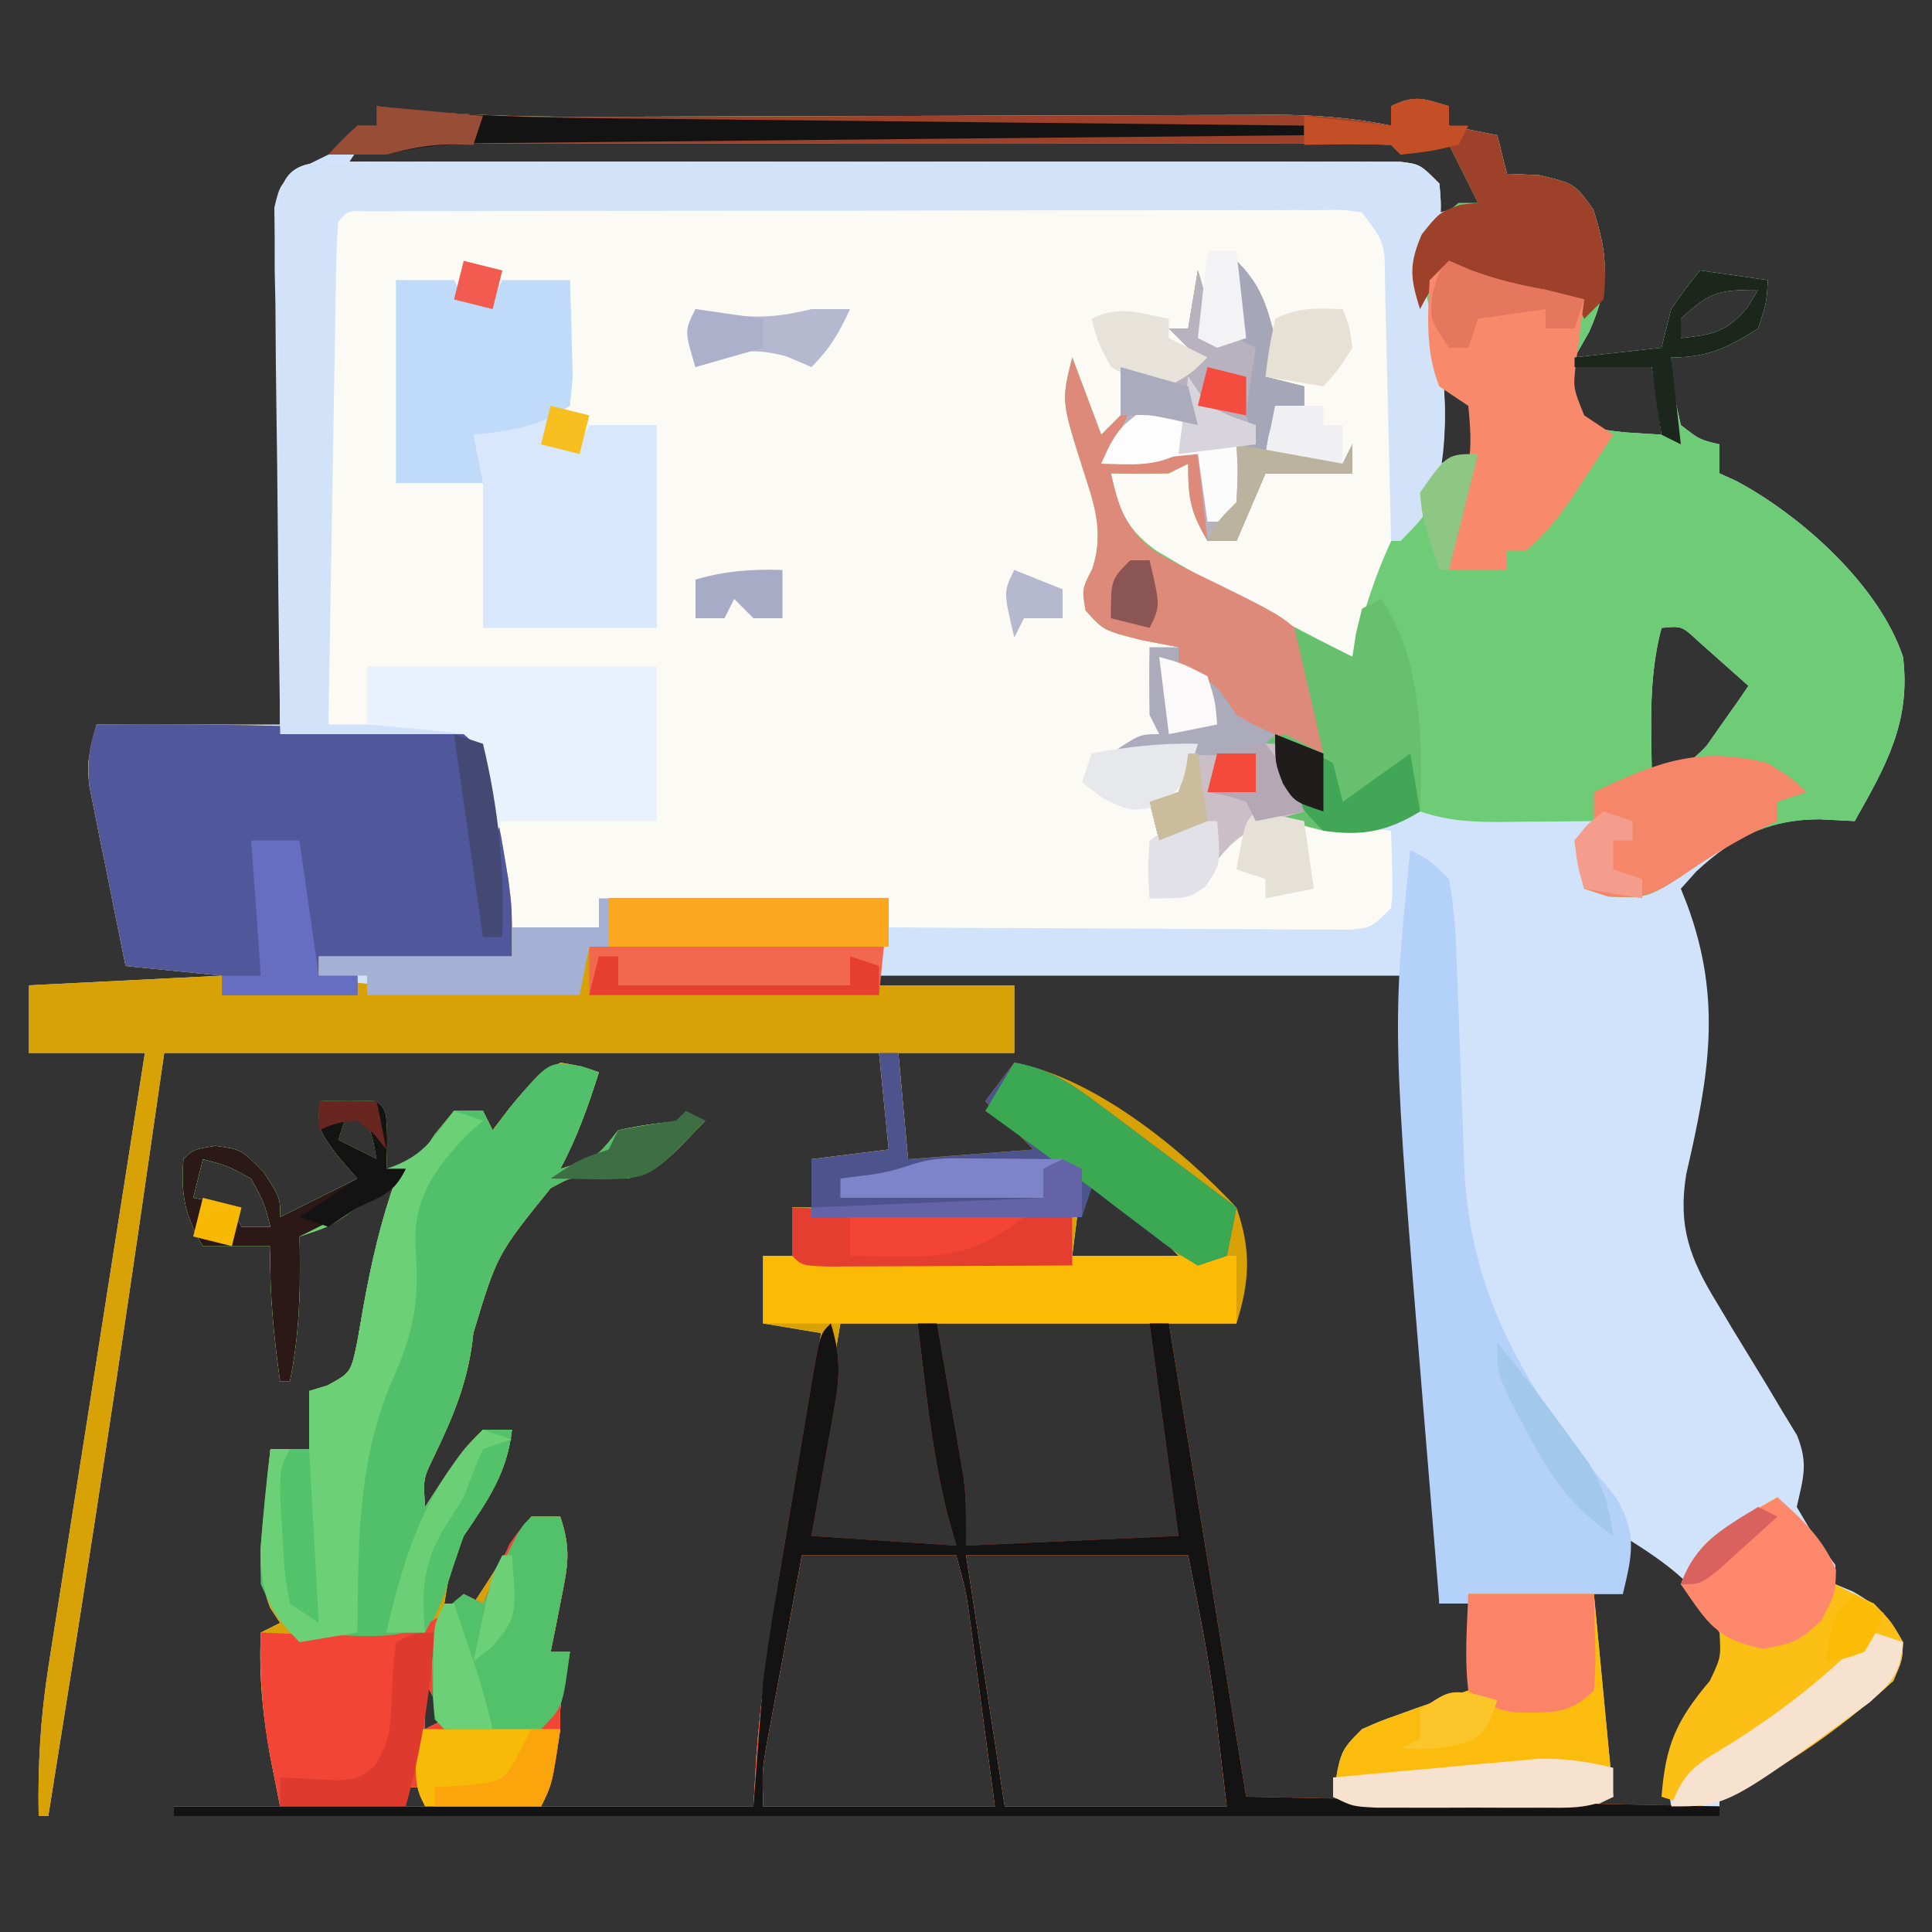 <svg xmlns="http://www.w3.org/2000/svg" width="200" height="200"><rect width="100%" height="100%" fill="#333333" stroke="none"/><path d="M0 0 C0 0.66 0 1.32 0 2 C1.65 2.33 3.3 2.66 5 3 C5.33 4.32 5.66 5.64 6 7 C7.093 7.041 8.186 7.082 9.312 7.125 C13 8 13 8 14.938 10.688 C16.535 15.669 16.641 18.557 14.5 23.375 C13.758 24.674 13.758 24.674 13 26 C15.97 25.67 18.94 25.34 22 25 C22.33 23.68 22.66 22.36 23 21 C24.562 18.75 24.562 18.75 26 17 C28.31 17.33 30.62 17.66 33 18 C32.875 20.312 32.875 20.312 32 23 C28.793 25.022 26.808 26 23 26 C23.181 29.438 23.181 29.438 24 33 C25.936 34.513 25.936 34.513 28 35 C28 35.99 28 36.98 28 38 C28.58 38.264 29.16 38.529 29.758 38.801 C36.522 42.419 44.536 49.607 47 57 C47.829 63.766 45.223 68.278 42 74 C40.804 73.938 39.608 73.876 38.375 73.812 C33.021 73.822 29.563 75.561 25.625 79.188 C24.821 80.085 24.821 80.085 24 81 C24.217 81.545 24.433 82.091 24.656 82.652 C28.316 92.564 26.896 100.448 24.559 110.547 C23.681 115.972 24.927 119.289 27.758 123.906 C28.301 124.815 28.843 125.724 29.402 126.66 C30.553 128.557 31.709 130.45 32.871 132.34 C33.411 133.249 33.951 134.157 34.508 135.094 C35.009 135.916 35.511 136.737 36.028 137.584 C37.212 140.526 36.678 141.968 36 145 C37.872 148.183 37.872 148.183 40 151 C40 151.66 40 152.32 40 153 C40.598 153.248 41.196 153.495 41.812 153.75 C44.365 155.209 45.567 156.436 47 159 C46.93 160.848 46.93 160.848 46 163 C43.488 165.254 43.488 165.254 40.312 167.562 C39.277 168.327 38.242 169.091 37.176 169.879 C34.2 171.866 31.235 173.482 28 175 C28 175.66 28 176.32 28 177 C-24.8 177 -77.6 177 -132 177 C-132 176.67 -132 176.34 -132 176 C-128.37 176 -124.74 176 -121 176 C-121.33 174.329 -121.66 172.659 -122 170.938 C-122.811 166.517 -123.199 162.481 -123 158 C-122.34 157.67 -121.68 157.34 -121 157 C-121.507 156.234 -121.507 156.234 -122.023 155.453 C-123.376 152.057 -122.96 149.37 -122.625 145.75 C-122.514 144.487 -122.403 143.223 -122.289 141.922 C-122.194 140.958 -122.098 139.993 -122 139 C-120.68 139 -119.36 139 -118 139 C-118 137.02 -118 135.04 -118 133 C-117.374 132.809 -116.747 132.618 -116.102 132.422 C-113.687 131.104 -113.687 131.104 -113.023 127.953 C-112.809 126.731 -112.595 125.509 -112.375 124.25 C-111.547 119.669 -110.574 115.385 -109 111 C-109.471 111.349 -109.941 111.699 -110.426 112.059 C-111.048 112.514 -111.671 112.969 -112.312 113.438 C-112.927 113.89 -113.542 114.342 -114.176 114.809 C-116 116 -116 116 -119 117 C-118.988 117.58 -118.977 118.16 -118.965 118.758 C-118.912 123.3 -119.082 127.527 -120 132 C-120.33 132 -120.66 132 -121 132 C-121.652 127.276 -122.12 122.78 -122 118 C-124.31 118 -126.62 118 -129 118 C-130.851 114.877 -131.294 112.621 -131 109 C-130 108 -130 108 -127.688 107.625 C-125 108 -125 108 -122.688 110.375 C-121 113 -121 113 -121 115 C-118.36 113.68 -115.72 112.36 -113 111 C-113.66 110.237 -114.32 109.474 -115 108.688 C-117 106 -117 106 -117 103 C-115 102.957 -113 102.959 -111 103 C-110 104 -110 104 -109.938 107.062 C-109.958 108.032 -109.979 109.001 -110 110 C-106.81 109.244 -106.81 109.244 -105 106.438 C-104.34 105.633 -103.68 104.829 -103 104 C-102.01 104 -101.02 104 -100 104 C-99.67 104.66 -99.34 105.32 -99 106 C-98.402 105.216 -97.804 104.433 -97.188 103.625 C-95 101 -95 101 -92 99 C-89.812 99.375 -89.812 99.375 -88 100 C-89.109 103.487 -90.263 106.775 -92 110 C-88.274 108.881 -88.274 108.881 -86 106 C-82.931 105.333 -80.142 105 -77 105 C-81.625 109.875 -81.625 109.875 -85 111 C-86.217 110.918 -87.434 110.835 -88.688 110.75 C-90.879 110.846 -90.879 110.846 -93 112 C-98.552 118.879 -98.552 118.879 -101 127 C-101.472 131.842 -103.062 135.626 -105.16 139.949 C-106.189 142.093 -106.189 142.093 -106 145 C-105.381 144.051 -104.763 143.102 -104.125 142.125 C-102 139 -102 139 -100 137 C-99.01 137 -98.02 137 -97 137 C-97.537 141.561 -99.467 144.238 -102 148 C-103.421 151.398 -103.421 151.398 -104 155 C-103.01 155 -102.02 155 -101 155 C-99.644 152.966 -98.332 150.902 -97.062 148.812 C-96.042 147.42 -96.042 147.42 -95 146 C-94.01 146 -93.02 146 -92 146 C-90.842 149.475 -91.227 151.137 -91.938 154.688 C-92.132 155.681 -92.327 156.675 -92.527 157.699 C-92.683 158.458 -92.839 159.218 -93 160 C-92.34 160 -91.68 160 -91 160 C-91.165 160.949 -91.33 161.898 -91.5 162.875 C-92.053 165.802 -92.053 165.802 -92 168 C-92.824 173.647 -92.824 173.647 -94 176 C-86.74 176 -79.48 176 -72 176 C-71.898 174.243 -71.796 172.486 -71.691 170.676 C-71.005 161.753 -69.46 152.999 -67.938 144.188 C-67.652 142.512 -67.368 140.837 -67.084 139.162 C-66.395 135.107 -65.7 131.053 -65 127 C-66.98 126.67 -68.96 126.34 -71 126 C-71 123.69 -71 121.38 -71 119 C-70.01 119 -69.02 119 -68 119 C-68 117.35 -68 115.7 -68 114 C-67.34 114 -66.68 114 -66 114 C-66 112.35 -66 110.7 -66 109 C-63.36 108.67 -60.72 108.34 -58 108 C-58.33 104.7 -58.66 101.4 -59 98 C-83.42 98 -107.84 98 -133 98 C-133.866 103.981 -134.732 109.963 -135.625 116.125 C-138.584 136.444 -141.745 156.727 -145 177 C-145.33 177 -145.66 177 -146 177 C-146.094 171.719 -145.813 166.81 -144.99 161.574 C-144.883 160.881 -144.776 160.187 -144.665 159.472 C-144.314 157.21 -143.954 154.949 -143.594 152.688 C-143.347 151.107 -143.1 149.527 -142.854 147.946 C-142.208 143.809 -141.555 139.673 -140.901 135.538 C-140.233 131.308 -139.572 127.078 -138.91 122.848 C-137.614 114.564 -136.309 106.282 -135 98 C-138.96 98 -142.92 98 -147 98 C-147 95.69 -147 93.38 -147 91 C-137.1 90.505 -137.1 90.505 -127 90 C-130.3 89.67 -133.6 89.34 -137 89 C-137.698 85.585 -138.384 82.169 -139.062 78.75 C-139.262 77.782 -139.461 76.814 -139.666 75.816 C-139.85 74.882 -140.033 73.947 -140.223 72.984 C-140.482 71.696 -140.482 71.696 -140.746 70.382 C-141 68 -141 68 -140 64 C-133.73 64 -127.46 64 -121 64 C-121.026 62.319 -121.052 60.639 -121.079 58.907 C-121.16 53.355 -121.217 47.803 -121.259 42.251 C-121.285 38.884 -121.321 35.518 -121.377 32.152 C-121.438 28.282 -121.466 24.413 -121.488 20.543 C-121.514 19.334 -121.54 18.124 -121.566 16.878 C-121.567 15.757 -121.567 14.636 -121.568 13.481 C-121.579 12.493 -121.59 11.505 -121.601 10.487 C-121 8 -121 8 -118.57 6.263 C-117.722 5.846 -116.874 5.429 -116 5 C-115.165 4.165 -115.165 4.165 -114.312 3.312 C-113.879 2.879 -113.446 2.446 -113 2 C-112.34 2 -111.68 2 -111 2 C-111 1.34 -111 0.68 -111 0 C-110.439 0.071 -109.879 0.143 -109.301 0.217 C-100.444 1.19 -91.62 1.115 -82.723 1.075 C-79.835 1.062 -76.946 1.056 -74.058 1.051 C-67.935 1.04 -61.811 1.02 -55.688 1 C-48.569 0.976 -41.451 0.956 -34.333 0.944 C-31.493 0.938 -28.654 0.925 -25.815 0.912 C-24.071 0.909 -22.328 0.905 -20.585 0.902 C-19.801 0.897 -19.017 0.892 -18.209 0.887 C-14.03 0.886 -10.099 1.178 -6 2 C-6 1.34 -6 0.68 -6 0 C-3.509 -1.245 -2.589 -0.777 0 0 Z M-112 3 C-112.99 4.485 -112.99 4.485 -114 6 C-77.37 6.33 -40.74 6.66 -3 7 C-2.01 8.98 -2.01 8.98 -1 11 C0.32 10.67 1.64 10.34 3 10 C2.387 7.038 1.746 5.619 0 3 C-0.804 3.186 -1.609 3.371 -2.438 3.562 C-3.283 3.707 -4.129 3.851 -5 4 C-5.495 3.505 -5.495 3.505 -6 3 C-9.084 2.899 -12.145 2.864 -15.23 2.871 C-16.199 2.869 -17.168 2.867 -18.166 2.865 C-21.388 2.861 -24.61 2.864 -27.832 2.867 C-30.063 2.867 -32.294 2.866 -34.525 2.864 C-39.21 2.863 -43.895 2.865 -48.58 2.87 C-54.59 2.875 -60.599 2.872 -66.608 2.866 C-71.219 2.862 -75.83 2.864 -80.441 2.866 C-82.657 2.867 -84.872 2.866 -87.088 2.864 C-90.186 2.861 -93.284 2.865 -96.382 2.871 C-97.761 2.868 -97.761 2.868 -99.167 2.864 C-100.013 2.867 -100.858 2.87 -101.729 2.873 C-102.828 2.874 -102.828 2.874 -103.949 2.874 C-106.038 2.934 -106.038 2.934 -108.142 3.57 C-110 4 -110 4 -112 3 Z M24 22 C24 22.66 24 23.32 24 24 C27.242 23.65 28.615 23.438 30.812 20.938 C31.204 20.298 31.596 19.659 32 19 C27.775 19 26.955 19.256 24 22 Z M13 27 C11.766 28.95 11.766 28.95 12.438 31.062 C14.362 33.449 15.161 33.388 18.125 33.75 C19.404 33.833 20.683 33.915 22 34 C21.67 31.69 21.34 29.38 21 27 C18.36 27 15.72 27 13 27 Z M-1 29 C-1 31.64 -1 34.28 -1 37 C0.32 36.67 1.64 36.34 3 36 C3 34.35 3 32.7 3 31 C1.68 30.34 0.36 29.68 -1 29 Z M22 54 C20.677 58.961 20.911 63.911 21 69 C23.726 68.627 24.808 68.208 26.703 66.152 C27.214 65.421 27.724 64.691 28.25 63.938 C28.771 63.204 29.292 62.471 29.828 61.715 C30.215 61.149 30.602 60.583 31 60 C29.88 58.994 28.754 57.995 27.625 57 C26.999 56.443 26.372 55.886 25.727 55.312 C24.096 53.798 24.096 53.798 22 54 Z M-59 90 C-59 90.33 -59 90.66 -59 91 C-54.38 91 -49.76 91 -45 91 C-45 93.31 -45 95.62 -45 98 C-48.96 98 -52.92 98 -57 98 C-56.67 101.63 -56.34 105.26 -56 109 C-51.05 109 -46.1 109 -41 109 C-42.32 107.68 -43.64 106.36 -45 105 C-45.66 104.34 -46.32 103.68 -47 103 C-46.34 102.01 -45.68 101.02 -45 100 C-41.627 100.61 -39.631 101.819 -36.961 103.941 C-36.216 104.525 -35.471 105.108 -34.703 105.709 C-33.935 106.321 -33.167 106.932 -32.375 107.562 C-30.845 108.776 -29.311 109.986 -27.773 111.191 C-27.097 111.73 -26.421 112.268 -25.724 112.823 C-24.073 114.188 -24.073 114.188 -22 114 C-22.278 115.021 -22.278 115.021 -22.562 116.062 C-23.085 119.572 -22.614 122.522 -22 126 C-24.31 126 -26.62 126 -29 126 C-28.486 135.905 -27.082 145.541 -25.416 155.307 C-24.994 157.787 -24.582 160.268 -24.172 162.75 C-23.907 164.328 -23.641 165.906 -23.375 167.484 C-23.252 168.226 -23.129 168.967 -23.002 169.731 C-22.655 173.158 -22.655 173.158 -21 176 C-19.147 176.072 -17.292 176.084 -15.438 176.062 C-13.92 176.049 -13.92 176.049 -12.371 176.035 C-11.589 176.024 -10.806 176.012 -10 176 C-10.99 175.505 -10.99 175.505 -12 175 C-11.042 171.441 -10.341 170.218 -7.18 168.199 C-5.544 167.451 -5.544 167.451 -3.875 166.688 C-2.779 166.176 -1.684 165.664 -0.555 165.137 C0.288 164.762 1.131 164.386 2 164 C2 161.03 2 158.06 2 155 C1.01 155 0.02 155 -1 155 C-0.99 154.429 -0.98 153.858 -0.969 153.27 C-0.9 146.141 -1.335 139.098 -1.875 131.992 C-1.954 130.921 -2.032 129.85 -2.113 128.746 C-2.405 124.789 -2.703 120.832 -3 116.875 C-3.66 108.006 -4.32 99.138 -5 90 C-22.82 90 -40.64 90 -59 90 Z M-114 104 C-114.33 104.99 -114.66 105.98 -115 107 C-113.02 107.99 -113.02 107.99 -111 109 C-111.348 107.025 -111.348 107.025 -112 105 C-112.66 104.67 -113.32 104.34 -114 104 Z M-129 109 C-129.33 110.32 -129.66 111.64 -130 113 C-129.361 113.124 -128.721 113.248 -128.062 113.375 C-127.382 113.581 -126.701 113.787 -126 114 C-125.67 114.66 -125.34 115.32 -125 116 C-124.01 116 -123.02 116 -122 116 C-122.639 113.524 -122.639 113.524 -124 111 C-126.524 109.639 -126.524 109.639 -129 109 Z M-38 111 C-38.33 113.64 -38.66 116.28 -39 119 C-35.37 119 -31.74 119 -28 119 C-31.11 115.712 -34.016 113.163 -38 111 Z M-63 126 C-64.98 137.385 -64.98 137.385 -67 149 C-61.72 149 -56.44 149 -51 149 C-51.474 145.353 -51.954 141.708 -52.438 138.062 C-52.572 137.022 -52.707 135.981 -52.846 134.908 C-52.978 133.919 -53.11 132.929 -53.246 131.91 C-53.367 130.994 -53.487 130.077 -53.611 129.133 C-53.787 127.024 -53.787 127.024 -55 126 C-57.64 126 -60.28 126 -63 126 Z M-53 126 C-52.876 127.753 -52.752 129.506 -52.625 131.312 C-52.555 132.299 -52.486 133.285 -52.414 134.301 C-51.862 139.235 -50.888 144.115 -50 149 C-42.41 149 -34.82 149 -27 149 C-27.712 144.143 -27.712 144.143 -28.438 139.188 C-28.585 138.171 -28.733 137.154 -28.885 136.106 C-29.004 135.302 -29.123 134.497 -29.246 133.668 C-29.367 132.846 -29.487 132.024 -29.611 131.177 C-29.976 128.831 -29.976 128.831 -31 126 C-38.26 126 -45.52 126 -53 126 Z M18 148 C18 149.98 18 151.96 18 154 C17.01 154 16.02 154 15 154 C14.717 161.25 15.49 167.91 17 175 C16.34 175.33 15.68 175.66 15 176 C17.64 176 20.28 176 23 176 C22.876 175.196 22.753 174.391 22.625 173.562 C23.105 169.004 25.027 166.713 27.785 163.148 C29.215 161.101 29.215 161.101 28.789 158.883 C26.603 153.666 22.697 150.882 18 148 Z M-118 150 C-117 154 -117 154 -117 154 Z M-67 150 C-67.671 153.583 -68.337 157.166 -69 160.75 C-69.286 162.274 -69.286 162.274 -69.578 163.828 C-69.759 164.808 -69.939 165.787 -70.125 166.797 C-70.376 168.148 -70.376 168.148 -70.633 169.526 C-71.098 172.243 -71.098 172.243 -71 176 C-63.08 176 -55.16 176 -47 176 C-47.474 172.452 -47.949 168.905 -48.438 165.25 C-48.585 164.138 -48.733 163.026 -48.885 161.88 C-49.004 160.997 -49.123 160.113 -49.246 159.203 C-49.367 158.302 -49.487 157.402 -49.611 156.474 C-50.006 153.726 -50.006 153.726 -51 150 C-56.28 150 -61.56 150 -67 150 Z M-50 150 C-48.68 158.58 -47.36 167.16 -46 176 C-38.41 176 -30.82 176 -23 176 C-23.289 173.566 -23.578 171.132 -23.875 168.625 C-23.961 167.881 -24.047 167.136 -24.136 166.37 C-24.815 160.803 -25.89 155.548 -27 150 C-34.59 150 -42.18 150 -50 150 Z M-117 155 C-116 158 -116 158 -116 158 Z M-106 163 C-106 164.65 -106 166.3 -106 168 C-105.34 167.67 -104.68 167.34 -104 167 C-104.66 165.68 -105.32 164.36 -106 163 Z M-108 174 C-108 174.66 -108 175.32 -108 176 C-107.34 176 -106.68 176 -106 176 C-106 175.34 -106 174.68 -106 174 C-106.66 174 -107.32 174 -108 174 Z " fill="#D1E3FA" transform="translate(150,11)"></path><path d="M0 0 C0.976 -0.006 1.952 -0.011 2.957 -0.017 C4.569 -0.011 4.569 -0.011 6.213 -0.005 C7.341 -0.008 8.47 -0.012 9.633 -0.015 C13.378 -0.024 17.124 -0.018 20.869 -0.012 C23.462 -0.013 26.055 -0.015 28.648 -0.017 C34.089 -0.02 39.53 -0.016 44.971 -0.007 C51.266 0.004 57.561 0.001 63.856 -0.01 C69.905 -0.021 75.955 -0.02 82.004 -0.014 C84.581 -0.012 87.159 -0.014 89.736 -0.019 C93.333 -0.024 96.929 -0.016 100.525 -0.005 C101.6 -0.009 102.674 -0.013 103.781 -0.017 C104.757 -0.011 105.733 -0.006 106.738 0 C107.589 0.001 108.44 0.002 109.317 0.002 C111.369 0.254 111.369 0.254 113.369 2.254 C113.752 5.987 113.518 7.03 111.369 10.254 C111.669 12.596 112.217 14.739 112.885 17 C114.478 24.414 114.693 32.044 110.557 38.566 C109.739 39.732 109.739 39.732 108.904 40.922 C106.58 44.453 105.527 48.227 104.369 52.254 C101.803 51.011 99.241 49.76 96.682 48.504 C95.96 48.156 95.239 47.808 94.496 47.449 C90.37 45.414 86.884 43.269 83.369 40.254 C81.884 39.264 81.884 39.264 80.369 38.254 C79.682 35.129 79.682 35.129 79.369 32.254 C83.329 31.759 83.329 31.759 87.369 31.254 C88.359 35.214 88.359 35.214 89.369 39.254 C90.359 38.924 91.349 38.594 92.369 38.254 C94.085 34.751 94.085 34.751 95.369 31.254 C98.339 31.584 101.309 31.914 104.369 32.254 C104.039 31.924 103.709 31.594 103.369 31.254 C102.4 31.254 101.43 31.254 100.432 31.254 C97.369 31.254 97.369 31.254 95.369 30.254 C95.699 28.604 96.029 26.954 96.369 25.254 C97.359 25.254 98.349 25.254 99.369 25.254 C99.369 24.594 99.369 23.934 99.369 23.254 C98.049 22.924 96.729 22.594 95.369 22.254 C95.41 21.511 95.452 20.769 95.494 20.004 C95.365 17.166 94.799 15.666 93.369 13.254 C93.369 14.904 93.369 16.554 93.369 18.254 C91.884 18.749 91.884 18.749 90.369 19.254 C89.709 18.924 89.049 18.594 88.369 18.254 C88.369 16.604 88.369 14.954 88.369 13.254 C87.69 15.651 87.69 15.651 87.369 18.254 C88.359 19.244 88.359 19.244 89.369 20.254 C85.744 23.254 85.744 23.254 82.369 23.254 C81.967 24.182 81.967 24.182 81.557 25.129 C80.369 27.254 80.369 27.254 77.369 29.254 C76.379 26.779 76.379 26.779 75.369 24.254 C75.681 25.351 75.993 26.448 76.314 27.578 C76.708 29.032 77.102 30.487 77.494 31.941 C77.702 32.663 77.909 33.384 78.123 34.127 C79.282 38.502 79.704 41.115 77.369 45.254 C79.899 48.346 82.594 49.163 86.369 50.254 C86.369 50.914 86.369 51.574 86.369 52.254 C86.988 52.522 87.607 52.79 88.244 53.066 C90.369 54.254 90.369 54.254 92.369 57.254 C94.419 58.446 94.419 58.446 96.369 59.254 C93.607 62.016 91.162 61.833 87.369 62.254 C87.039 63.244 86.709 64.234 86.369 65.254 C85.709 65.914 85.049 66.574 84.369 67.254 C84.699 67.914 85.029 68.574 85.369 69.254 C87.019 68.924 88.669 68.594 90.369 68.254 C90.699 69.244 91.029 70.234 91.369 71.254 C91.926 70.264 91.926 70.264 92.494 69.254 C94.369 67.254 94.369 67.254 97.494 66.941 C100.369 67.254 100.369 67.254 101.369 68.254 C103.697 68.622 106.031 68.956 108.369 69.254 C108.564 75.309 108.564 75.309 108.369 77.254 C106.369 79.254 106.369 79.254 104.23 79.494 C103.347 79.49 102.463 79.486 101.552 79.481 C100.551 79.481 99.55 79.481 98.519 79.481 C96.894 79.465 96.894 79.465 95.236 79.449 C94.129 79.446 93.022 79.444 91.882 79.441 C88.336 79.429 84.79 79.404 81.244 79.379 C78.844 79.369 76.445 79.36 74.045 79.352 C68.153 79.33 62.261 79.296 56.369 79.254 C56.369 78.264 56.369 77.274 56.369 76.254 C46.799 76.254 37.229 76.254 27.369 76.254 C27.369 77.904 27.369 79.554 27.369 81.254 C26.709 81.254 26.049 81.254 25.369 81.254 C25.039 82.904 24.709 84.554 24.369 86.254 C17.109 86.254 9.849 86.254 2.369 86.254 C2.369 85.594 2.369 84.934 2.369 84.254 C0.719 84.254 -0.931 84.254 -2.631 84.254 C-2.631 83.594 -2.631 82.934 -2.631 82.254 C3.969 82.254 10.569 82.254 17.369 82.254 C15.389 71.364 15.389 71.364 13.369 60.254 C6.769 59.924 0.169 59.594 -6.631 59.254 C-6.676 51.857 -6.713 44.459 -6.734 37.062 C-6.745 33.627 -6.759 30.193 -6.782 26.758 C-6.808 22.811 -6.817 18.865 -6.826 14.918 C-6.836 13.682 -6.847 12.445 -6.857 11.171 C-6.858 10.03 -6.858 8.889 -6.858 7.713 C-6.862 6.705 -6.867 5.697 -6.871 4.658 C-6.414 0.083 -3.995 0.004 0 0 Z " fill="#FCFAF4" transform="translate(35.631,16.746)"></path><path d="M0 0 C13.039 -0.133 25.984 0.232 39 1 C40.421 5.007 41.443 8.867 42.125 13.062 C42.376 14.565 42.376 14.565 42.633 16.098 C43 19 43 19 43 24 C36.4 24 29.8 24 23 24 C23 24.66 23 25.32 23 26 C26.5 26.797 29.714 27.119 33.301 27.098 C34.277 27.094 35.254 27.091 36.26 27.088 C37.771 27.075 37.771 27.075 39.312 27.062 C40.339 27.058 41.366 27.053 42.424 27.049 C44.949 27.037 47.475 27.021 50 27 C50.33 25.68 50.66 24.36 51 23 C51.66 23 52.32 23 53 23 C53 21.35 53 19.7 53 18 C62.57 18 72.14 18 82 18 C81.67 20.97 81.34 23.94 81 27 C85.62 27 90.24 27 95 27 C95 29.31 95 31.62 95 34 C91.04 34 87.08 34 83 34 C83.495 39.445 83.495 39.445 84 45 C88.29 44.67 92.58 44.34 97 44 C95.35 42.35 93.7 40.7 92 39 C92.99 37.68 93.98 36.36 95 35 C103.347 36.6 112.311 43.913 118 50 C119.529 54.414 119.388 57.569 118 62 C115.69 62 113.38 62 111 62 C113.64 78.17 116.28 94.34 119 111 C143.255 111.495 143.255 111.495 168 112 C168 112.33 168 112.66 168 113 C115.2 113 62.4 113 8 113 C8 112.67 8 112.34 8 112 C11.63 112 15.26 112 19 112 C18.67 110.329 18.34 108.659 18 106.938 C17.189 102.517 16.801 98.481 17 94 C17.99 93.505 17.99 93.505 19 93 C18.493 92.234 18.493 92.234 17.977 91.453 C16.624 88.057 17.04 85.37 17.375 81.75 C17.486 80.487 17.597 79.223 17.711 77.922 C17.854 76.476 17.854 76.476 18 75 C19.32 75 20.64 75 22 75 C22 73.02 22 71.04 22 69 C22.626 68.809 23.253 68.618 23.898 68.422 C26.313 67.104 26.313 67.104 26.977 63.953 C27.191 62.731 27.405 61.509 27.625 60.25 C28.453 55.669 29.426 51.385 31 47 C30.529 47.349 30.059 47.699 29.574 48.059 C28.952 48.514 28.329 48.969 27.688 49.438 C27.073 49.89 26.458 50.342 25.824 50.809 C24 52 24 52 21 53 C21.012 53.58 21.023 54.16 21.035 54.758 C21.088 59.3 20.918 63.527 20 68 C19.67 68 19.34 68 19 68 C18.348 63.276 17.88 58.78 18 54 C15.69 54 13.38 54 11 54 C9.149 50.877 8.706 48.621 9 45 C10 44 10 44 12.312 43.625 C15 44 15 44 17.312 46.375 C19 49 19 49 19 51 C21.64 49.68 24.28 48.36 27 47 C26.34 46.237 25.68 45.474 25 44.688 C23 42 23 42 23 39 C25 38.957 27 38.959 29 39 C30 40 30 40 30.062 43.062 C30.042 44.032 30.021 45.001 30 46 C33.19 45.244 33.19 45.244 35 42.438 C35.66 41.633 36.32 40.829 37 40 C37.99 40 38.98 40 40 40 C40.33 40.66 40.66 41.32 41 42 C41.598 41.216 42.196 40.432 42.812 39.625 C45 37 45 37 48 35 C50.188 35.375 50.188 35.375 52 36 C50.891 39.487 49.737 42.775 48 46 C51.726 44.881 51.726 44.881 54 42 C57.069 41.333 59.858 41 63 41 C58.375 45.875 58.375 45.875 55 47 C53.783 46.917 52.566 46.835 51.312 46.75 C49.121 46.846 49.121 46.846 47 48 C41.448 54.879 41.448 54.879 39 63 C38.528 67.842 36.938 71.626 34.84 75.949 C33.811 78.093 33.811 78.093 34 81 C34.619 80.051 35.237 79.103 35.875 78.125 C38 75 38 75 40 73 C40.99 73 41.98 73 43 73 C42.463 77.561 40.533 80.238 38 84 C36.579 87.398 36.579 87.398 36 91 C36.99 91 37.98 91 39 91 C40.356 88.966 41.668 86.902 42.938 84.812 C43.618 83.884 44.299 82.956 45 82 C45.99 82 46.98 82 48 82 C49.158 85.475 48.773 87.137 48.062 90.688 C47.868 91.681 47.673 92.675 47.473 93.699 C47.317 94.458 47.161 95.218 47 96 C47.66 96 48.32 96 49 96 C48.835 96.949 48.67 97.897 48.5 98.875 C47.947 101.802 47.947 101.802 48 104 C47.176 109.647 47.176 109.647 46 112 C53.26 112 60.52 112 68 112 C68.102 110.243 68.204 108.486 68.309 106.676 C68.995 97.753 70.54 88.999 72.062 80.188 C72.348 78.512 72.632 76.837 72.916 75.162 C73.605 71.107 74.3 67.053 75 63 C73.02 62.67 71.04 62.34 69 62 C69 59.69 69 57.38 69 55 C69.99 55 70.98 55 72 55 C72 53.35 72 51.7 72 50 C72.66 50 73.32 50 74 50 C74 48.35 74 46.7 74 45 C76.64 44.67 79.28 44.34 82 44 C81.67 40.7 81.34 37.4 81 34 C56.58 34 32.16 34 7 34 C6.134 39.981 5.268 45.962 4.375 52.125 C1.416 72.444 -1.745 92.727 -5 113 C-5.33 113 -5.66 113 -6 113 C-6.094 107.719 -5.813 102.81 -4.99 97.574 C-4.883 96.881 -4.776 96.187 -4.665 95.472 C-4.314 93.21 -3.954 90.949 -3.594 88.688 C-3.347 87.107 -3.1 85.527 -2.854 83.946 C-2.208 79.809 -1.555 75.673 -0.901 71.538 C-0.233 67.308 0.428 63.078 1.09 58.848 C2.386 50.564 3.691 42.282 5 34 C1.04 34 -2.92 34 -7 34 C-7 31.69 -7 29.38 -7 27 C2.9 26.505 2.9 26.505 13 26 C9.7 25.67 6.4 25.34 3 25 C2.302 21.585 1.616 18.169 0.938 14.75 C0.738 13.782 0.539 12.814 0.334 11.816 C0.15 10.882 -0.033 9.947 -0.223 8.984 C-0.395 8.126 -0.568 7.267 -0.746 6.382 C-1.006 3.948 -0.751 2.311 0 0 Z M26 40 C25.67 40.99 25.34 41.98 25 43 C26.98 43.99 26.98 43.99 29 45 C28.652 43.025 28.652 43.025 28 41 C27.34 40.67 26.68 40.34 26 40 Z M11 45 C10.67 46.32 10.34 47.64 10 49 C10.639 49.124 11.279 49.248 11.938 49.375 C12.618 49.581 13.299 49.788 14 50 C14.33 50.66 14.66 51.32 15 52 C15.99 52 16.98 52 18 52 C17.361 49.524 17.361 49.524 16 47 C13.476 45.639 13.476 45.639 11 45 Z M102 47 C101.67 49.64 101.34 52.28 101 55 C104.63 55 108.26 55 112 55 C108.89 51.712 105.984 49.163 102 47 Z M77 62 C75.02 73.385 75.02 73.385 73 85 C78.28 85 83.56 85 89 85 C88.526 81.353 88.046 77.708 87.562 74.062 C87.428 73.022 87.293 71.981 87.154 70.908 C87.022 69.919 86.89 68.929 86.754 67.91 C86.633 66.994 86.513 66.077 86.389 65.133 C86.213 63.024 86.213 63.024 85 62 C82.36 62 79.72 62 77 62 Z M87 62 C87.124 63.753 87.248 65.506 87.375 67.312 C87.445 68.299 87.514 69.285 87.586 70.301 C88.138 75.235 89.112 80.115 90 85 C97.59 85 105.18 85 113 85 C112.288 80.143 112.288 80.143 111.562 75.188 C111.415 74.171 111.267 73.154 111.115 72.106 C110.996 71.302 110.877 70.497 110.754 69.668 C110.633 68.846 110.513 68.024 110.389 67.177 C110.024 64.831 110.024 64.831 109 62 C101.74 62 94.48 62 87 62 Z M22 86 C23 90 23 90 23 90 Z M73 86 C72.329 89.583 71.663 93.166 71 96.75 C70.714 98.274 70.714 98.274 70.422 99.828 C70.241 100.808 70.061 101.787 69.875 102.797 C69.624 104.148 69.624 104.148 69.367 105.526 C68.902 108.243 68.902 108.243 69 112 C76.92 112 84.84 112 93 112 C92.526 108.453 92.051 104.905 91.562 101.25 C91.415 100.138 91.267 99.026 91.115 97.88 C90.996 96.997 90.877 96.113 90.754 95.203 C90.633 94.302 90.513 93.402 90.389 92.474 C89.994 89.726 89.994 89.726 89 86 C83.72 86 78.44 86 73 86 Z M90 86 C91.32 94.58 92.64 103.16 94 112 C101.59 112 109.18 112 117 112 C116.711 109.566 116.422 107.132 116.125 104.625 C116.039 103.881 115.953 103.136 115.864 102.37 C115.185 96.803 114.11 91.548 113 86 C105.41 86 97.82 86 90 86 Z M23 91 C24 94 24 94 24 94 Z M34 99 C34 100.65 34 102.3 34 104 C34.66 103.67 35.32 103.34 36 103 C35.34 101.68 34.68 100.36 34 99 Z M32 110 C32 110.66 32 111.32 32 112 C32.66 112 33.32 112 34 112 C34 111.34 34 110.68 34 110 C33.34 110 32.68 110 32 110 Z " fill="#D8A206" transform="translate(10,75)"></path><path d="M0 0 C0 0.66 0 1.32 0 2 C1.65 2.33 3.3 2.66 5 3 C5.495 4.98 5.495 4.98 6 7 C7.093 7.041 8.186 7.082 9.312 7.125 C13 8 13 8 14.938 10.688 C16.535 15.669 16.641 18.557 14.5 23.375 C13.758 24.674 13.758 24.674 13 26 C15.97 25.67 18.94 25.34 22 25 C22.33 23.68 22.66 22.36 23 21 C24.562 18.75 24.562 18.75 26 17 C28.31 17.33 30.62 17.66 33 18 C32.875 20.312 32.875 20.312 32 23 C28.793 25.022 26.808 26 23 26 C23.181 29.438 23.181 29.438 24 33 C25.936 34.513 25.936 34.513 28 35 C28 35.99 28 36.98 28 38 C28.58 38.264 29.16 38.529 29.758 38.801 C36.522 42.419 44.536 49.607 47 57 C47.829 63.766 45.223 68.278 42 74 C40.804 73.938 39.608 73.876 38.375 73.812 C33.385 73.83 30.148 75.506 26.062 78.348 C20.64 82.034 20.64 82.034 16.5 81.812 C15.675 81.544 14.85 81.276 14 81 C13.375 78.625 13.375 78.625 13 76 C13.66 75.34 14.32 74.68 15 74 C13.952 74.012 12.904 74.023 11.824 74.035 C10.445 74.045 9.066 74.054 7.688 74.062 C6.997 74.071 6.307 74.079 5.596 74.088 C2.452 74.103 0.006 74.002 -3 73 C-3.598 73.309 -4.196 73.619 -4.812 73.938 C-8.225 75.595 -11.496 75.398 -15.125 74.438 C-17.475 73.889 -18.756 74.131 -21 75 C-22.73 76.479 -22.73 76.479 -24 78 C-24 76.68 -24 75.36 -24 74 C-25.98 74.66 -27.96 75.32 -30 76 C-30.33 74.68 -30.66 73.36 -31 72 C-30.01 71.67 -29.02 71.34 -28 71 C-27.267 68.985 -27.267 68.985 -27 67 C-23.535 66.505 -23.535 66.505 -20 66 C-20 65.34 -20 64.68 -20 64 C-21.32 64 -22.64 64 -24 64 C-24.289 63.196 -24.578 62.391 -24.875 61.562 C-25.733 58.867 -25.733 58.867 -28 58 C-28 57.34 -28 56.68 -28 56 C-29.279 55.752 -30.558 55.505 -31.875 55.25 C-35.763 54.264 -35.763 54.264 -37.625 52.188 C-38 50 -38 50 -36.902 47.836 C-35.675 43.979 -36.737 41.149 -37.938 37.438 C-40.126 30.505 -40.126 30.505 -39 26 C-38.01 28.64 -37.02 31.28 -36 34 C-35.01 33.01 -34.02 32.02 -33 31 C-33.228 28.837 -33.228 28.837 -34 27 C-32.855 27.309 -32.855 27.309 -31.688 27.625 C-28.781 28.334 -28.781 28.334 -26 26 C-26.99 25.01 -27.98 24.02 -29 23 C-28.34 23 -27.68 23 -27 23 C-26.67 21.02 -26.34 19.04 -26 17 C-24.956 20.133 -25.066 20.99 -26 24 C-24.68 24 -23.36 24 -22 24 C-22 21.36 -22 18.72 -22 16 C-19.483 18.517 -18.89 20.576 -18 24 C-18.375 26.375 -18.375 26.375 -19 28 C-17.02 28.495 -17.02 28.495 -15 29 C-15 29.66 -15 30.32 -15 31 C-16.485 31.495 -16.485 31.495 -18 32 C-18.733 34.015 -18.733 34.015 -19 36 C-16.36 36.33 -13.72 36.66 -11 37 C-10.505 36.01 -10.505 36.01 -10 35 C-10 35.99 -10 36.98 -10 38 C-12.97 38 -15.94 38 -19 38 C-19.99 40.31 -20.98 42.62 -22 45 C-22.99 45 -23.98 45 -25 45 C-26.765 41.912 -27 40.767 -27 37 C-27.99 37.495 -27.99 37.495 -29 38 C-31 38.04 -33 38.043 -35 38 C-34.141 41.778 -33.554 43.587 -30.398 45.941 C-26.742 48.156 -23.036 50.205 -19.25 52.188 C-18.578 52.543 -17.907 52.898 -17.215 53.264 C-14.819 54.529 -12.423 55.789 -10 57 C-9.853 56.394 -9.706 55.788 -9.555 55.164 C-7.792 48.58 -5.388 42.311 -1 37 C1.191 36.223 1.191 36.223 3 36 C2.73 33.563 2.73 33.563 2 31 C1.01 30.34 0.02 29.68 -1 29 C-3.003 25.026 -4.021 21.13 -3.938 16.688 C-2.843 13.551 -1.597 12.046 1 10 C1.66 10 2.32 10 3 10 C2.01 8.02 1.02 6.04 0 4 C-0.804 4.186 -1.609 4.371 -2.438 4.562 C-3.283 4.707 -4.129 4.851 -5 5 C-5.495 4.505 -5.495 4.505 -6 4 C-9.084 3.899 -12.145 3.864 -15.23 3.871 C-16.683 3.868 -16.683 3.868 -18.166 3.865 C-21.388 3.861 -24.61 3.864 -27.832 3.867 C-30.063 3.867 -32.294 3.866 -34.525 3.864 C-39.21 3.863 -43.895 3.865 -48.58 3.87 C-54.59 3.875 -60.599 3.872 -66.608 3.866 C-71.219 3.862 -75.83 3.864 -80.441 3.866 C-82.657 3.867 -84.872 3.866 -87.088 3.864 C-90.186 3.861 -93.284 3.865 -96.382 3.871 C-97.761 3.868 -97.761 3.868 -99.167 3.864 C-100.013 3.867 -100.858 3.87 -101.729 3.873 C-102.828 3.874 -102.828 3.874 -103.949 3.874 C-106.077 4.005 -107.94 4.472 -110 5 C-112 5 -114 5 -116 5 C-114.625 3.5 -114.625 3.5 -113 2 C-112.34 2 -111.68 2 -111 2 C-111 1.34 -111 0.68 -111 0 C-110.439 0.071 -109.879 0.143 -109.301 0.217 C-100.444 1.19 -91.62 1.115 -82.723 1.075 C-79.835 1.062 -76.946 1.056 -74.058 1.051 C-67.935 1.04 -61.811 1.02 -55.688 1 C-48.569 0.976 -41.451 0.956 -34.333 0.944 C-31.493 0.938 -28.654 0.925 -25.815 0.912 C-24.071 0.909 -22.328 0.905 -20.585 0.902 C-19.801 0.897 -19.017 0.892 -18.209 0.887 C-14.03 0.886 -10.099 1.178 -6 2 C-6 1.34 -6 0.68 -6 0 C-3.509 -1.245 -2.589 -0.777 0 0 Z M24 22 C24 22.66 24 23.32 24 24 C27.242 23.65 28.615 23.438 30.812 20.938 C31.204 20.298 31.596 19.659 32 19 C27.775 19 26.955 19.256 24 22 Z M13 27 C11.766 28.95 11.766 28.95 12.438 31.062 C14.362 33.449 15.161 33.388 18.125 33.75 C19.404 33.833 20.683 33.915 22 34 C21.67 31.69 21.34 29.38 21 27 C18.36 27 15.72 27 13 27 Z M22 54 C20.677 58.961 20.911 63.911 21 69 C23.726 68.627 24.808 68.208 26.703 66.152 C27.214 65.421 27.724 64.691 28.25 63.938 C28.771 63.204 29.292 62.471 29.828 61.715 C30.215 61.149 30.602 60.583 31 60 C29.88 58.994 28.754 57.995 27.625 57 C26.999 56.443 26.372 55.886 25.727 55.312 C24.096 53.798 24.096 53.798 22 54 Z " fill="#6DCC75" transform="translate(150,11)"></path><path d="M0 0 C1.953 1.007 1.953 1.007 4 3 C4.473 5.745 4.696 8.129 4.758 10.887 C4.792 11.663 4.826 12.438 4.861 13.238 C4.967 15.721 5.048 18.204 5.125 20.688 C5.213 23.153 5.307 25.619 5.411 28.084 C5.474 29.616 5.528 31.149 5.571 32.682 C6.098 46.561 12.543 56.722 21.34 67.078 C23.469 70.825 22.986 72.894 22 77 C21.01 77 20.02 77 19 77 C19.99 87.395 19.99 87.395 21 98 C18.36 99.32 16.359 99.13 13.406 99.133 C11.738 99.135 11.738 99.135 10.035 99.137 C8.869 99.133 7.702 99.129 6.5 99.125 C5.333 99.129 4.167 99.133 2.965 99.137 C1.852 99.135 0.74 99.134 -0.406 99.133 C-1.43 99.132 -2.455 99.131 -3.51 99.129 C-6 99 -6 99 -8 98 C-7.25 93.25 -7.25 93.25 -5 91 C-3.16 90.184 -3.16 90.184 -1.062 89.438 C-0.373 89.189 0.317 88.94 1.027 88.684 C2.681 88.111 4.34 87.553 6 87 C6 84.03 6 81.06 6 78 C5.01 78 4.02 78 3 78 C2.59 73.005 2.181 68.011 1.773 63.016 C1.635 61.324 1.496 59.632 1.357 57.94 C-1.89 18.425 -1.89 18.425 0 0 Z " fill="#B3D1F9" transform="translate(146,88)"></path><path d="M0 0 C0.598 0.206 1.196 0.412 1.812 0.625 C0.703 4.112 -0.451 7.4 -2.188 10.625 C1.539 9.506 1.539 9.506 3.812 6.625 C6.882 5.958 9.67 5.625 12.812 5.625 C8.188 10.5 8.188 10.5 4.812 11.625 C3.596 11.543 2.379 11.46 1.125 11.375 C-1.067 11.471 -1.067 11.471 -3.188 12.625 C-8.74 19.504 -8.74 19.504 -11.188 27.625 C-11.66 32.467 -13.25 36.251 -15.348 40.574 C-16.377 42.718 -16.377 42.718 -16.188 45.625 C-15.569 44.676 -14.95 43.727 -14.312 42.75 C-12.188 39.625 -12.188 39.625 -10.188 37.625 C-9.197 37.625 -8.207 37.625 -7.188 37.625 C-7.724 42.186 -9.654 44.863 -12.188 48.625 C-12.879 50.617 -13.547 52.617 -14.188 54.625 C-15.312 57.5 -15.312 57.5 -17.188 59.625 C-20.126 59.909 -22.322 59.945 -25.188 59.625 C-26.58 59.532 -26.58 59.532 -28 59.438 C-31.196 58.25 -31.772 56.687 -33.188 53.625 C-33.262 50.074 -33.262 50.074 -32.875 46.312 C-32.695 44.431 -32.695 44.431 -32.512 42.512 C-32.405 41.559 -32.298 40.606 -32.188 39.625 C-30.867 39.625 -29.547 39.625 -28.188 39.625 C-28.188 37.645 -28.188 35.665 -28.188 33.625 C-27.561 33.434 -26.935 33.243 -26.289 33.047 C-23.875 31.729 -23.875 31.729 -23.211 28.578 C-22.997 27.356 -22.783 26.134 -22.562 24.875 C-21.734 20.294 -20.761 16.01 -19.188 11.625 C-19.658 11.974 -20.129 12.324 -20.613 12.684 C-21.236 13.139 -21.859 13.594 -22.5 14.062 C-23.115 14.515 -23.73 14.967 -24.363 15.434 C-26.188 16.625 -26.188 16.625 -29.188 17.625 C-29.176 18.205 -29.164 18.785 -29.152 19.383 C-29.1 23.925 -29.27 28.152 -30.188 32.625 C-30.517 32.625 -30.848 32.625 -31.188 32.625 C-31.839 27.901 -32.307 23.405 -32.188 18.625 C-34.498 18.625 -36.807 18.625 -39.188 18.625 C-41.038 15.502 -41.481 13.246 -41.188 9.625 C-40.188 8.625 -40.188 8.625 -37.875 8.25 C-35.188 8.625 -35.188 8.625 -32.875 11 C-31.188 13.625 -31.188 13.625 -31.188 15.625 C-28.547 14.305 -25.907 12.985 -23.188 11.625 C-23.848 10.862 -24.508 10.099 -25.188 9.312 C-27.188 6.625 -27.188 6.625 -27.188 3.625 C-25.188 3.582 -23.187 3.584 -21.188 3.625 C-20.188 4.625 -20.188 4.625 -20.125 7.688 C-20.146 8.657 -20.166 9.626 -20.188 10.625 C-16.998 9.869 -16.998 9.869 -15.188 7.062 C-14.527 6.258 -13.867 5.454 -13.188 4.625 C-12.197 4.625 -11.207 4.625 -10.188 4.625 C-9.857 5.285 -9.527 5.945 -9.188 6.625 C-8.589 5.841 -7.991 5.058 -7.375 4.25 C-3.354 -0.575 -3.354 -0.575 0 0 Z M-24.188 4.625 C-24.517 5.615 -24.848 6.605 -25.188 7.625 C-23.207 8.615 -23.207 8.615 -21.188 9.625 C-21.535 7.65 -21.535 7.65 -22.188 5.625 C-22.848 5.295 -23.508 4.965 -24.188 4.625 Z M-39.188 9.625 C-39.517 10.945 -39.847 12.265 -40.188 13.625 C-39.548 13.749 -38.909 13.873 -38.25 14 C-37.569 14.206 -36.889 14.412 -36.188 14.625 C-35.858 15.285 -35.528 15.945 -35.188 16.625 C-34.197 16.625 -33.208 16.625 -32.188 16.625 C-32.827 14.149 -32.827 14.149 -34.188 11.625 C-36.711 10.264 -36.711 10.264 -39.188 9.625 Z M-28.188 50.625 C-27.188 54.625 -27.188 54.625 -27.188 54.625 Z " fill="#52C06A" transform="translate(60.188,110.375)"></path><path d="M0 0 C0.94 3.039 0.999 5.207 0.441 8.328 C0.303 9.127 0.164 9.927 0.021 10.75 C-0.13 11.575 -0.281 12.4 -0.438 13.25 C-0.659 14.511 -0.659 14.511 -0.885 15.797 C-1.249 17.866 -1.624 19.933 -2 22 C2.95 22.33 7.9 22.66 13 23 C12.711 21.989 12.422 20.979 12.125 19.938 C10.472 13.408 9.817 6.675 9 0 C9.66 0 10.32 0 11 0 C11.505 2.895 12.004 5.791 12.5 8.688 C12.643 9.504 12.786 10.321 12.934 11.162 C13.069 11.958 13.204 12.754 13.344 13.574 C13.532 14.666 13.532 14.666 13.725 15.78 C14 18 14 18 14 23 C21.26 22.67 28.52 22.34 36 22 C35.01 14.74 34.02 7.48 33 0 C33.66 0 34.32 0 35 0 C37.64 16.17 40.28 32.34 43 49 C67.255 49.495 67.255 49.495 92 50 C92 50.33 92 50.66 92 51 C39.2 51 -13.6 51 -68 51 C-68 50.67 -68 50.34 -68 50 C-64.37 50 -60.74 50 -57 50 C-57.495 47.494 -57.495 47.494 -58 44.938 C-58.865 40.559 -59.089 36.463 -59 32 C-57.903 32.046 -56.806 32.093 -55.676 32.141 C-54.221 32.178 -52.767 32.215 -51.312 32.25 C-50.591 32.284 -49.87 32.317 -49.127 32.352 C-45.118 32.425 -43.428 32.286 -39.98 29.984 C-39 29.002 -39 29.002 -38 28 C-37.34 28.33 -36.68 28.66 -36 29 C-35.758 28.434 -35.515 27.868 -35.266 27.285 C-34.93 26.552 -34.595 25.818 -34.25 25.062 C-33.763 23.966 -33.763 23.966 -33.266 22.848 C-32 21 -32 21 -29.859 20.246 C-28.939 20.124 -28.939 20.124 -28 20 C-26.842 23.475 -27.227 25.137 -27.938 28.688 C-28.132 29.681 -28.327 30.675 -28.527 31.699 C-28.761 32.838 -28.761 32.838 -29 34 C-28.34 34 -27.68 34 -27 34 C-27.247 35.423 -27.247 35.423 -27.5 36.875 C-28.053 39.802 -28.053 39.802 -28 42 C-28.824 47.647 -28.824 47.647 -30 50 C-22.74 50 -15.48 50 -8 50 C-7.897 48.242 -7.794 46.483 -7.688 44.672 C-7.065 36.598 -5.777 28.671 -4.416 20.693 C-3.994 18.213 -3.582 15.732 -3.172 13.25 C-2.907 11.672 -2.641 10.094 -2.375 8.516 C-2.252 7.774 -2.129 7.033 -2.002 6.269 C-1.115 1.115 -1.115 1.115 0 0 Z M-3 24 C-3.671 27.583 -4.337 31.166 -5 34.75 C-5.286 36.274 -5.286 36.274 -5.578 37.828 C-5.759 38.808 -5.939 39.788 -6.125 40.797 C-6.376 42.148 -6.376 42.148 -6.633 43.526 C-7.098 46.243 -7.098 46.243 -7 50 C0.92 50 8.84 50 17 50 C16.526 46.453 16.051 42.905 15.562 39.25 C15.415 38.138 15.267 37.026 15.115 35.88 C14.996 34.997 14.877 34.113 14.754 33.203 C14.633 32.302 14.513 31.402 14.389 30.474 C13.994 27.726 13.994 27.726 13 24 C7.72 24 2.44 24 -3 24 Z M14 24 C15.32 32.58 16.64 41.16 18 50 C25.59 50 33.18 50 41 50 C40.711 47.566 40.422 45.133 40.125 42.625 C40.039 41.881 39.953 41.136 39.864 40.37 C39.185 34.803 38.11 29.548 37 24 C29.41 24 21.82 24 14 24 Z M-42 37 C-42 38.65 -42 40.3 -42 42 C-41.34 41.67 -40.68 41.34 -40 41 C-40.66 39.68 -41.32 38.36 -42 37 Z M-44 48 C-44 48.66 -44 49.32 -44 50 C-43.34 50 -42.68 50 -42 50 C-42 49.34 -42 48.68 -42 48 C-42.66 48 -43.32 48 -44 48 Z " fill="#F24536" transform="translate(86,137)"></path><path d="M0 0 C13.039 -0.133 25.984 0.232 39 1 C40.421 5.007 41.443 8.867 42.125 13.062 C42.376 14.565 42.376 14.565 42.633 16.098 C43 19 43 19 43 24 C36.4 24 29.8 24 23 24 C23 24.66 23 25.32 23 26 C24.32 26 25.64 26 27 26 C27 26.66 27 27.32 27 28 C22.38 28 17.76 28 13 28 C13 27.34 13 26.68 13 26 C9.7 25.67 6.4 25.34 3 25 C2.302 21.585 1.616 18.169 0.938 14.75 C0.738 13.782 0.539 12.814 0.334 11.816 C0.15 10.882 -0.033 9.947 -0.223 8.984 C-0.482 7.696 -0.482 7.696 -0.746 6.382 C-1.006 3.948 -0.751 2.311 0 0 Z " fill="#50579B" transform="translate(10,75)"></path><path d="M0 0 C0.976 -0.006 1.952 -0.011 2.957 -0.017 C4.569 -0.011 4.569 -0.011 6.213 -0.005 C7.341 -0.008 8.47 -0.012 9.633 -0.015 C13.378 -0.024 17.124 -0.018 20.869 -0.012 C23.462 -0.013 26.055 -0.015 28.648 -0.017 C34.089 -0.02 39.53 -0.016 44.971 -0.007 C51.266 0.004 57.561 0.001 63.856 -0.01 C69.905 -0.021 75.955 -0.02 82.004 -0.014 C84.581 -0.012 87.159 -0.014 89.736 -0.019 C93.333 -0.024 96.929 -0.016 100.525 -0.005 C101.6 -0.009 102.674 -0.013 103.781 -0.017 C104.757 -0.011 105.733 -0.006 106.738 0 C107.589 0.001 108.44 0.002 109.317 0.002 C111.369 0.254 111.369 0.254 113.369 2.254 C113.752 5.987 113.518 7.03 111.369 10.254 C111.669 12.594 112.211 14.73 112.893 16.984 C114.097 22.718 114.621 29.977 112.51 35.504 C111.432 37.129 111.432 37.129 109.369 39.254 C109.039 39.254 108.709 39.254 108.369 39.254 C108.339 37.816 108.339 37.816 108.309 36.348 C108.233 32.796 108.144 29.244 108.052 25.692 C108.013 24.154 107.979 22.615 107.947 21.077 C107.902 18.867 107.844 16.658 107.783 14.449 C107.772 13.76 107.76 13.07 107.748 12.359 C107.72 8.362 107.72 8.362 105.369 5.254 C103.416 4.954 103.416 4.954 101.149 5.007 C100.264 5.003 99.38 4.998 98.468 4.994 C97.495 5 96.522 5.005 95.519 5.011 C94.496 5.009 93.474 5.007 92.42 5.005 C89.027 5.002 85.634 5.012 82.24 5.023 C79.891 5.025 77.542 5.025 75.194 5.025 C70.267 5.026 65.339 5.035 60.412 5.048 C54.081 5.065 47.75 5.069 41.419 5.068 C36.567 5.068 31.716 5.074 26.865 5.081 C24.53 5.084 22.195 5.086 19.859 5.087 C16.603 5.089 13.346 5.098 10.09 5.109 C8.627 5.108 8.627 5.108 7.135 5.107 C5.812 5.114 5.812 5.114 4.462 5.12 C3.306 5.123 3.306 5.123 2.126 5.125 C0.342 5.064 0.342 5.064 -0.631 6.254 C-0.754 7.88 -0.809 9.511 -0.836 11.141 C-0.856 12.182 -0.876 13.223 -0.897 14.295 C-0.913 15.428 -0.93 16.56 -0.947 17.727 C-0.968 18.879 -0.989 20.032 -1.01 21.22 C-1.076 24.919 -1.135 28.618 -1.193 32.316 C-1.237 34.817 -1.28 37.318 -1.324 39.818 C-1.432 45.964 -1.533 52.109 -1.631 58.254 C2.989 58.254 7.609 58.254 12.369 58.254 C12.369 58.584 12.369 58.914 12.369 59.254 C6.099 59.254 -0.171 59.254 -6.631 59.254 C-6.676 51.857 -6.713 44.459 -6.734 37.062 C-6.745 33.627 -6.759 30.193 -6.782 26.758 C-6.808 22.811 -6.817 18.865 -6.826 14.918 C-6.836 13.682 -6.847 12.445 -6.857 11.171 C-6.858 10.03 -6.858 8.889 -6.858 7.713 C-6.862 6.705 -6.867 5.697 -6.871 4.658 C-6.414 0.083 -3.995 0.004 0 0 Z " fill="#D1E2F9" transform="translate(35.631,16.746)"></path><path d="M0 0 C1.98 0 3.96 0 6 0 C6.33 0.66 6.66 1.32 7 2 C7.99 2 8.98 2 10 2 C10.33 1.34 10.66 0.68 11 0 C13.31 0 15.62 0 18 0 C18 4.29 18 8.58 18 13 C17.01 13.495 17.01 13.495 16 14 C16 14.99 16 15.98 16 17 C16.99 17 17.98 17 19 17 C19.33 16.34 19.66 15.68 20 15 C22.31 15 24.62 15 27 15 C27 21.93 27 28.86 27 36 C21.06 36 15.12 36 9 36 C9 31.05 9 26.1 9 21 C6.03 21 3.06 21 0 21 C0 14.07 0 7.14 0 0 Z " fill="#D8E7FB" transform="translate(41,29)"></path><path d="M0 0 C2.517 2.517 3.11 4.576 4 8 C3.625 10.375 3.625 10.375 3 12 C4.32 12.33 5.64 12.66 7 13 C7 13.66 7 14.32 7 15 C6.01 15.33 5.02 15.66 4 16 C3.267 18.015 3.267 18.015 3 20 C5.64 20.33 8.28 20.66 11 21 C11.33 20.34 11.66 19.68 12 19 C12 19.99 12 20.98 12 22 C9.03 22 6.06 22 3 22 C2.01 24.31 1.02 26.62 0 29 C-0.99 29 -1.98 29 -3 29 C-4.765 25.912 -5 24.767 -5 21 C-5.66 21.33 -6.32 21.66 -7 22 C-9 22.04 -11 22.043 -13 22 C-12.166 25.669 -11.51 27.582 -8.562 30 C-6.513 31.238 -4.431 32.27 -2.266 33.297 C6.43 37.576 6.43 37.576 8.188 42.062 C8.97 45.059 9.291 47.899 9 51 C8.113 50.691 7.226 50.381 6.312 50.062 C3.137 48.925 3.137 48.925 0.25 48.688 C-0.492 48.461 -1.235 48.234 -2 48 C-3.188 45.5 -3.188 45.5 -4 43 C-4.66 42.67 -5.32 42.34 -6 42 C-6 41.34 -6 40.68 -6 40 C-7.279 39.752 -8.557 39.505 -9.875 39.25 C-13.763 38.264 -13.763 38.264 -15.625 36.188 C-16 34 -16 34 -14.902 31.836 C-13.675 27.979 -14.737 25.149 -15.938 21.438 C-18.126 14.505 -18.126 14.505 -17 10 C-16.01 12.64 -15.02 15.28 -14 18 C-13.01 17.01 -12.02 16.02 -11 15 C-11.228 12.837 -11.228 12.837 -12 11 C-11.237 11.206 -10.474 11.412 -9.688 11.625 C-6.781 12.334 -6.781 12.334 -4 10 C-4.99 9.01 -5.98 8.02 -7 7 C-6.34 7 -5.68 7 -5 7 C-4.67 5.02 -4.34 3.04 -4 1 C-2.956 4.133 -3.066 4.99 -4 8 C-2.68 8 -1.36 8 0 8 C0 5.36 0 2.72 0 0 Z " fill="#DD8A7A" transform="translate(128,27)"></path><path d="M0 0 C9.57 0.33 19.14 0.66 29 1 C29 2.32 29 3.64 29 5 C34.61 5 40.22 5 46 5 C46 7.31 46 9.62 46 12 C29.83 12 13.66 12 -3 12 C-3 9.69 -3 7.38 -3 5 C-2.01 5 -1.02 5 0 5 C0 3.35 0 1.7 0 0 Z " fill="#FBBB04" transform="translate(82,125)"></path><path d="M0 0 C3.23 2.981 4.981 4.777 6 9 C7.315 9.702 8.651 10.365 10 11 C11.812 12.875 11.812 12.875 13 15 C12.922 16.852 12.922 16.852 12 19 C6.166 24.302 -0.649 29.112 -8 32 C-10.219 31.586 -10.219 31.586 -12 31 C-11.575 25.58 -10.457 23.105 -7 19 C-5.845 16.562 -5.845 16.562 -6 14 C-7.831 11.189 -7.831 11.189 -10 9 C-8.591 5.529 -7.094 4.119 -3.875 2.25 C-3.151 1.822 -2.426 1.394 -1.68 0.953 C-1.125 0.639 -0.571 0.324 0 0 Z " fill="#FCBF16" transform="translate(184,155)"></path><path d="M0 0 C2 -0.043 4 -0.041 6 0 C7 1 7 1 7.062 4.062 C7.042 5.032 7.021 6.001 7 7 C10.688 5.771 11.724 4.061 14 1 C14.99 1.33 15.98 1.66 17 2 C16.402 2.536 15.804 3.072 15.188 3.625 C12.156 6.917 10.007 9.734 9.992 14.375 C10.036 15.262 10.08 16.149 10.125 17.062 C10.281 21.72 9.46 24.756 7.562 29 C3.961 37.415 4.105 45.983 4 55 C1.03 55.495 1.03 55.495 -2 56 C-5.132 52.773 -5.987 51.074 -6.043 46.484 C-5.777 42.975 -5.44 39.492 -5 36 C-3.68 36 -2.36 36 -1 36 C-1 34.02 -1 32.04 -1 30 C-0.374 29.809 0.253 29.618 0.898 29.422 C3.313 28.104 3.313 28.104 3.977 24.953 C4.191 23.731 4.405 22.509 4.625 21.25 C5.453 16.669 6.426 12.385 8 8 C7.529 8.349 7.059 8.699 6.574 9.059 C5.952 9.514 5.329 9.969 4.688 10.438 C4.073 10.89 3.458 11.342 2.824 11.809 C1 13 1 13 -2 14 C-1.988 14.58 -1.977 15.16 -1.965 15.758 C-1.912 20.3 -2.082 24.527 -3 29 C-3.33 29 -3.66 29 -4 29 C-4.652 24.276 -5.12 19.78 -5 15 C-7.31 15 -9.62 15 -12 15 C-13.851 11.877 -14.294 9.621 -14 6 C-13 5 -13 5 -10.688 4.625 C-8 5 -8 5 -5.688 7.375 C-4 10 -4 10 -4 12 C-1.36 10.68 1.28 9.36 4 8 C3.01 6.855 3.01 6.855 2 5.688 C0 3 0 3 0 0 Z M3 1 C2.67 1.99 2.34 2.98 2 4 C3.98 4.99 3.98 4.99 6 6 C5.652 4.025 5.652 4.025 5 2 C4.34 1.67 3.68 1.34 3 1 Z M-12 6 C-12.33 7.32 -12.66 8.64 -13 10 C-12.361 10.124 -11.721 10.248 -11.062 10.375 C-10.382 10.581 -9.701 10.787 -9 11 C-8.67 11.66 -8.34 12.32 -8 13 C-7.01 13 -6.02 13 -5 13 C-5.639 10.524 -5.639 10.524 -7 8 C-9.524 6.639 -9.524 6.639 -12 6 Z M-1 47 C0 51 0 51 0 51 Z " fill="#6CD076" transform="translate(33,114)"></path><path d="M0 0 C4.29 0 8.58 0 13 0 C13.66 6.93 14.32 13.86 15 21 C12.36 22.32 10.359 22.13 7.406 22.133 C5.738 22.135 5.738 22.135 4.035 22.137 C2.869 22.133 1.702 22.129 0.5 22.125 C-0.667 22.129 -1.833 22.133 -3.035 22.137 C-4.148 22.135 -5.26 22.134 -6.406 22.133 C-7.43 22.132 -8.455 22.131 -9.51 22.129 C-12 22 -12 22 -14 21 C-13.25 16.25 -13.25 16.25 -11 14 C-9.16 13.184 -9.16 13.184 -7.062 12.438 C-6.373 12.189 -5.683 11.94 -4.973 11.684 C-3.319 11.111 -1.66 10.553 0 10 C0 6.7 0 3.4 0 0 Z " fill="#FCBC0E" transform="translate(152,165)"></path><path d="M0 0 C0.94 3.039 0.999 5.207 0.441 8.328 C0.303 9.127 0.164 9.927 0.021 10.75 C-0.13 11.575 -0.281 12.4 -0.438 13.25 C-0.659 14.511 -0.659 14.511 -0.885 15.797 C-1.249 17.866 -1.624 19.933 -2 22 C2.95 22.33 7.9 22.66 13 23 C12.711 21.989 12.422 20.979 12.125 19.938 C10.472 13.408 9.817 6.675 9 0 C9.66 0 10.32 0 11 0 C11.505 2.895 12.004 5.791 12.5 8.688 C12.643 9.504 12.786 10.321 12.934 11.162 C13.069 11.958 13.204 12.754 13.344 13.574 C13.532 14.666 13.532 14.666 13.725 15.78 C14 18 14 18 14 23 C21.26 22.67 28.52 22.34 36 22 C35.01 14.74 34.02 7.48 33 0 C33.66 0 34.32 0 35 0 C37.64 16.17 40.28 32.34 43 49 C67.255 49.495 67.255 49.495 92 50 C92 50.33 92 50.66 92 51 C39.2 51 -13.6 51 -68 51 C-68 50.67 -68 50.34 -68 50 C-48.2 50 -28.4 50 -8 50 C-7.67 45.71 -7.34 41.42 -7 37 C-6.584 33.944 -6.145 30.926 -5.625 27.891 C-5.496 27.112 -5.366 26.334 -5.233 25.532 C-4.963 23.919 -4.691 22.306 -4.416 20.693 C-3.994 18.213 -3.582 15.732 -3.172 13.25 C-2.907 11.672 -2.641 10.094 -2.375 8.516 C-2.252 7.774 -2.129 7.033 -2.002 6.269 C-1.115 1.115 -1.115 1.115 0 0 Z M-3 24 C-3.671 27.583 -4.337 31.166 -5 34.75 C-5.286 36.274 -5.286 36.274 -5.578 37.828 C-5.759 38.808 -5.939 39.788 -6.125 40.797 C-6.376 42.148 -6.376 42.148 -6.633 43.526 C-7.098 46.243 -7.098 46.243 -7 50 C0.92 50 8.84 50 17 50 C16.526 46.453 16.051 42.905 15.562 39.25 C15.415 38.138 15.267 37.026 15.115 35.88 C14.996 34.997 14.877 34.113 14.754 33.203 C14.633 32.302 14.513 31.402 14.389 30.474 C13.994 27.726 13.994 27.726 13 24 C7.72 24 2.44 24 -3 24 Z M14 24 C15.32 32.58 16.64 41.16 18 50 C25.59 50 33.18 50 41 50 C40.711 47.566 40.422 45.133 40.125 42.625 C40.039 41.881 39.953 41.136 39.864 40.37 C39.185 34.803 38.11 29.548 37 24 C29.41 24 21.82 24 14 24 Z " fill="#131313" transform="translate(86,137)"></path><path d="M0 0 C0 0.66 0 1.32 0 2 C1.65 2.33 3.3 2.66 5 3 C5.495 4.98 5.495 4.98 6 7 C7.093 7.041 8.186 7.082 9.312 7.125 C13 8 13 8 14.938 10.688 C16.022 14.068 16.4 16.481 16 20 C15.34 20.66 14.68 21.32 14 22 C13.67 21.34 13.34 20.68 13 20 C11.391 20.093 11.391 20.093 9.75 20.188 C5.751 19.988 4.946 19.42 2 17 C-1.278 17.752 -1.278 17.752 -3 21 C-4.011 17.783 -4.172 16.399 -2.812 13.25 C-1 11 -1 11 1.188 10.188 C1.786 10.126 2.384 10.064 3 10 C2.01 8.02 1.02 6.04 0 4 C-0.804 4.186 -1.609 4.371 -2.438 4.562 C-3.283 4.707 -4.129 4.851 -5 5 C-5.495 4.505 -5.495 4.505 -6 4 C-9.084 3.899 -12.145 3.864 -15.23 3.871 C-16.683 3.868 -16.683 3.868 -18.166 3.865 C-21.388 3.861 -24.61 3.864 -27.832 3.867 C-30.063 3.867 -32.294 3.866 -34.525 3.864 C-39.21 3.863 -43.895 3.865 -48.58 3.87 C-54.59 3.875 -60.599 3.872 -66.608 3.866 C-71.219 3.862 -75.83 3.864 -80.441 3.866 C-82.657 3.867 -84.872 3.866 -87.088 3.864 C-90.186 3.861 -93.284 3.865 -96.382 3.871 C-97.761 3.868 -97.761 3.868 -99.167 3.864 C-100.013 3.867 -100.858 3.87 -101.729 3.873 C-102.828 3.874 -102.828 3.874 -103.949 3.874 C-106.077 4.005 -107.94 4.472 -110 5 C-112 5 -114 5 -116 5 C-114.625 3.5 -114.625 3.5 -113 2 C-112.34 2 -111.68 2 -111 2 C-111 1.34 -111 0.68 -111 0 C-110.439 0.071 -109.879 0.143 -109.301 0.217 C-100.444 1.19 -91.62 1.115 -82.723 1.075 C-79.835 1.062 -76.946 1.056 -74.058 1.051 C-67.935 1.04 -61.811 1.02 -55.688 1 C-48.569 0.976 -41.451 0.956 -34.333 0.944 C-31.493 0.938 -28.654 0.925 -25.815 0.912 C-24.071 0.909 -22.328 0.905 -20.585 0.902 C-19.801 0.897 -19.017 0.892 -18.209 0.887 C-14.03 0.886 -10.099 1.178 -6 2 C-6 1.34 -6 0.68 -6 0 C-3.509 -1.245 -2.589 -0.777 0 0 Z " fill="#9E412B" transform="translate(150,11)"></path><path d="M0 0 C0.66 0 1.32 0 2 0 C2.33 3.63 2.66 7.26 3 11 C9.435 10.505 9.435 10.505 16 10 C14.35 8.35 12.7 6.7 11 5 C11.99 3.68 12.98 2.36 14 1 C17.525 1.621 19.701 3.025 22.547 5.16 C23.391 5.789 24.236 6.417 25.105 7.064 C26.415 8.053 26.415 8.053 27.75 9.062 C28.638 9.726 29.526 10.389 30.441 11.072 C32.632 12.709 34.818 14.352 37 16 C36.505 18.475 36.505 18.475 36 21 C35.01 21.33 34.02 21.66 33 22 C30.301 20.348 30.301 20.348 27.312 18.062 C25.822 16.935 25.822 16.935 24.301 15.785 C23.542 15.196 22.782 14.607 22 14 C21.67 14.99 21.34 15.98 21 17 C11.76 17 2.52 17 -7 17 C-7 15.02 -7 13.04 -7 11 C-4.36 10.67 -1.72 10.34 1 10 C0.67 6.7 0.34 3.4 0 0 Z " fill="#4D538C" transform="translate(91,109)"></path><path d="M0 0 C9.9 0 19.8 0 30 0 C30 5.28 30 10.56 30 16 C24.72 16 19.44 16 14 16 C13.67 16.66 13.34 17.32 13 18 C12.867 17.29 12.734 16.579 12.598 15.848 C12.421 14.929 12.244 14.009 12.062 13.062 C11.888 12.146 11.714 11.229 11.535 10.285 C11.223 8.047 11.223 8.047 10 7 C8.318 6.767 6.629 6.587 4.938 6.438 C4.018 6.354 3.099 6.27 2.152 6.184 C1.087 6.093 1.087 6.093 0 6 C0 4.02 0 2.04 0 0 Z " fill="#E9F2FC" transform="translate(38,69)"></path><path d="M0 0 C1.083 0.464 1.083 0.464 2.188 0.938 C4.817 1.931 7.241 2.505 10 3 C11.335 3.327 12.669 3.659 14 4 C13.916 4.615 13.832 5.23 13.746 5.863 C13.644 6.672 13.542 7.48 13.438 8.312 C13.281 9.513 13.281 9.513 13.121 10.738 C12.852 13.168 12.852 13.168 14 16 C14.99 16.66 15.98 17.32 17 18 C16.067 19.44 15.128 20.877 14.188 22.312 C13.665 23.113 13.143 23.914 12.605 24.738 C11.185 26.74 9.871 28.416 8 30 C7.34 30 6.68 30 6 30 C6 30.66 6 31.32 6 32 C4.02 32 2.04 32 0 32 C-0.251 26.486 -0.251 26.486 1 24.062 C2.502 20.965 2.313 18.38 2 15 C1.01 14.34 0.02 13.68 -1 13 C-2.434 9.48 -2.208 5.743 -2 2 C-1.34 1.34 -0.68 0.68 0 0 Z " fill="#F8896A" transform="translate(150,27)"></path><path d="M0 0 C4.209 6.314 4.28 14.589 4 22 C0.581 24.104 -2.028 24.248 -6 24 C-6.701 23.814 -7.402 23.629 -8.125 23.438 C-10.475 22.889 -11.756 23.131 -14 24 C-15.73 25.479 -15.73 25.479 -17 27 C-17 25.68 -17 24.36 -17 23 C-18.98 23.66 -20.96 24.32 -23 25 C-23.33 23.68 -23.66 22.36 -24 21 C-23.01 20.67 -22.02 20.34 -21 20 C-20.267 17.985 -20.267 17.985 -20 16 C-18.907 15.856 -17.814 15.711 -16.688 15.562 C-13.069 15.117 -13.069 15.117 -10 14 C-8.68 14.66 -7.36 15.32 -6 16 C-6.99 11.71 -7.98 7.42 -9 3 C-7.02 3.99 -5.04 4.98 -3 6 C-2.876 5.196 -2.752 4.391 -2.625 3.562 C-2.316 2.294 -2.316 2.294 -2 1 C-1.34 0.67 -0.68 0.34 0 0 Z " fill="#67C06D" transform="translate(143,62)"></path><path d="M0 0 C1.98 0 3.96 0 6 0 C6.33 0.66 6.66 1.32 7 2 C7.99 2 8.98 2 10 2 C10.33 1.34 10.66 0.68 11 0 C13.31 0 15.62 0 18 0 C18.081 2.124 18.139 4.25 18.188 6.375 C18.24 8.15 18.24 8.15 18.293 9.961 C18.196 10.964 18.1 11.967 18 13 C14.555 15.296 12.062 15.54 8 16 C8.33 17.65 8.66 19.3 9 21 C6.03 21 3.06 21 0 21 C0 14.07 0 7.14 0 0 Z " fill="#C0DAFA" transform="translate(41,29)"></path><path d="M0 0 C9.57 0 19.14 0 29 0 C28.67 3.3 28.34 6.6 28 10 C18.1 10 8.2 10 -2 10 C-2 8.35 -2 6.7 -2 5 C-1.34 5 -0.68 5 0 5 C0 3.35 0 1.7 0 0 Z " fill="#F1674F" transform="translate(63,93)"></path><path d="M0 0 C2.517 2.517 3.11 4.576 4 8 C3.625 10.375 3.625 10.375 3 12 C4.32 12.33 5.64 12.66 7 13 C7 13.66 7 14.32 7 15 C6.01 15.33 5.02 15.66 4 16 C3.267 18.015 3.267 18.015 3 20 C5.64 20.33 8.28 20.66 11 21 C11.33 20.34 11.66 19.68 12 19 C12 19.99 12 20.98 12 22 C9.03 22 6.06 22 3 22 C2.01 24.31 1.02 26.62 0 29 C-0.99 29 -1.98 29 -3 29 C-3.33 26.03 -3.66 23.06 -4 20 C-8.95 20.495 -8.95 20.495 -14 21 C-13.484 20.093 -12.969 19.185 -12.438 18.25 C-10.761 15.222 -10.761 15.222 -11.312 12.625 C-11.539 12.089 -11.766 11.553 -12 11 C-11.237 11.206 -10.474 11.412 -9.688 11.625 C-6.781 12.334 -6.781 12.334 -4 10 C-4.99 9.01 -5.98 8.02 -7 7 C-6.34 7 -5.68 7 -5 7 C-4.67 5.02 -4.34 3.04 -4 1 C-2.956 4.133 -3.066 4.99 -4 8 C-2.68 8 -1.36 8 0 8 C0 5.36 0 2.72 0 0 Z " fill="#B8B1BE" transform="translate(128,27)"></path><path d="M0 0 C0.99 0 1.98 0 3 0 C4.158 3.475 3.773 5.137 3.062 8.688 C2.771 10.178 2.771 10.178 2.473 11.699 C2.317 12.458 2.161 13.218 2 14 C2.66 14 3.32 14 4 14 C3.25 19.75 3.25 19.75 1 22 C-1.348 22.23 -1.348 22.23 -4.062 22.188 C-4.961 22.181 -5.859 22.175 -6.785 22.168 C-9 22 -9 22 -10 21 C-10.203 18.82 -10.203 18.82 -10.25 16.125 C-10.276 15.241 -10.302 14.356 -10.328 13.445 C-9.945 10.59 -9.215 9.76 -7 8 C-6.34 8.33 -5.68 8.66 -5 9 C-4.723 8.434 -4.446 7.868 -4.16 7.285 C-3.798 6.552 -3.436 5.818 -3.062 5.062 C-2.703 4.332 -2.343 3.601 -1.973 2.848 C-1 1 -1 1 0 0 Z " fill="#52C16A" transform="translate(55,157)"></path><path d="M0 0 C2.5 1.562 2.5 1.562 4 3 C3.01 3.33 2.02 3.66 1 4 C1 4.66 1 5.32 1 6 C0.175 6.392 -0.65 6.784 -1.5 7.188 C-4.212 8.592 -6.507 10.029 -9 11.75 C-12.026 13.7 -12.734 14.014 -16.5 13.812 C-17.325 13.544 -18.15 13.276 -19 13 C-19.625 10.625 -19.625 10.625 -20 8 C-19.34 7.34 -18.68 6.68 -18 6 C-18 5.01 -18 4.02 -18 3 C-11.555 -0.077 -7.038 -1.82 0 0 Z " fill="#F68669" transform="translate(183,79)"></path><path d="M0 0 C3.525 0.621 5.701 2.025 8.547 4.16 C9.391 4.789 10.236 5.417 11.105 6.064 C12.415 7.053 12.415 7.053 13.75 8.062 C14.638 8.726 15.526 9.389 16.441 10.072 C18.632 11.709 20.818 13.352 23 15 C22.67 16.65 22.34 18.3 22 20 C21.01 20.33 20.02 20.66 19 21 C16.688 19.629 16.688 19.629 14 17.562 C13.034 16.832 12.069 16.101 11.074 15.348 C10.06 14.573 9.045 13.798 8 13 C5.941 11.495 3.879 9.994 1.812 8.5 C0.208 7.333 -1.396 6.167 -3 5 C-2.01 3.35 -1.02 1.7 0 0 Z " fill="#3AA952" transform="translate(105,110)"></path><path d="M0 0 C2.62 2.351 4.674 4.233 6.062 7.5 C6 10 6 10 4.5 12.812 C2 15 2 15 -1.438 15.688 C-6.303 14.749 -7.248 13.003 -10 9 C-8.591 5.529 -7.094 4.119 -3.875 2.25 C-3.151 1.822 -2.426 1.394 -1.68 0.953 C-1.125 0.639 -0.571 0.324 0 0 Z " fill="#FE886B" transform="translate(184,155)"></path><path d="M0 0 C4.29 0 8.58 0 13 0 C13.195 7.617 13.195 7.617 13 10 C10.393 12.607 8.527 12.239 4.973 12.266 C3 12 3 12 0 10 C-0.414 6.633 -0.131 3.403 0 0 Z " fill="#FA8368" transform="translate(152,165)"></path><path d="M0 0 C9.57 0.33 19.14 0.66 29 1 C29 2.65 29 4.3 29 6 C25.031 6.025 21.061 6.043 17.092 6.055 C15.741 6.06 14.39 6.067 13.038 6.075 C11.1 6.088 9.161 6.093 7.223 6.098 C5.471 6.106 5.471 6.106 3.684 6.114 C1 6 1 6 0 5 C0 3.35 0 1.7 0 0 Z " fill="#E43E30" transform="translate(82,125)"></path><path d="M0 0 C9.57 0 19.14 0 29 0 C29 1.65 29 3.3 29 5 C19.43 5 9.86 5 0 5 C0 3.35 0 1.7 0 0 Z " fill="#FBA81E" transform="translate(63,93)"></path><path d="M0 0 C0.33 0 0.66 0 1 0 C1 1.65 1 3.3 1 5 C0.34 5 -0.32 5 -1 5 C-1.33 6.65 -1.66 8.3 -2 10 C-9.26 10 -16.52 10 -24 10 C-24 9.34 -24 8.68 -24 8 C-25.65 8 -27.3 8 -29 8 C-29 7.34 -29 6.68 -29 6 C-22.4 6 -15.8 6 -9 6 C-9 5.01 -9 4.02 -9 3 C-6.03 3 -3.06 3 0 3 C0 2.01 0 1.02 0 0 Z " fill="#A4B0D4" transform="translate(62,93)"></path><path d="M0 0 C0.566 0.069 1.132 0.137 1.715 0.208 C11.35 1.235 20.989 1.227 30.668 1.316 C32.558 1.337 34.448 1.358 36.338 1.379 C41.278 1.434 46.218 1.484 51.158 1.532 C56.213 1.583 61.268 1.638 66.322 1.693 C76.215 1.8 86.107 1.902 96 2 C96 2.33 96 2.66 96 3 C94.869 3.01 93.738 3.021 92.572 3.031 C81.919 3.129 71.266 3.232 60.612 3.339 C55.135 3.395 49.658 3.448 44.181 3.497 C38.897 3.545 33.612 3.597 28.328 3.653 C26.311 3.673 24.293 3.692 22.276 3.709 C19.453 3.733 16.63 3.763 13.808 3.795 C12.971 3.8 12.135 3.806 11.273 3.812 C7.671 3.858 4.475 4.123 1 5 C-1 5 -3 5 -5 5 C-3.625 3.5 -3.625 3.5 -2 2 C-1.34 2 -0.68 2 0 2 C0 1.34 0 0.68 0 0 Z " fill="#131313" transform="translate(39,11)"></path><path d="M0 0 C2 -0.043 4 -0.041 6 0 C7 1 7 1 7.062 4.062 C7.042 5.032 7.021 6.001 7 7 C7.66 7 8.32 7 9 7 C7.703 9.594 6.621 9.796 4 11 C2.928 11.536 1.855 12.072 0.75 12.625 C-0.158 13.079 -1.065 13.533 -2 14 C-1.988 14.58 -1.977 15.16 -1.965 15.758 C-1.912 20.3 -2.082 24.527 -3 29 C-3.33 29 -3.66 29 -4 29 C-4.652 24.276 -5.12 19.78 -5 15 C-7.31 15 -9.62 15 -12 15 C-13.851 11.877 -14.294 9.621 -14 6 C-13 5 -13 5 -10.688 4.625 C-8 5 -8 5 -5.688 7.375 C-4 10 -4 10 -4 12 C-1.36 10.68 1.28 9.36 4 8 C3.01 6.855 3.01 6.855 2 5.688 C0 3 0 3 0 0 Z M3 1 C2.67 1.99 2.34 2.98 2 4 C3.98 4.99 3.98 4.99 6 6 C5.652 4.025 5.652 4.025 5 2 C4.34 1.67 3.68 1.34 3 1 Z M-12 6 C-12.33 7.32 -12.66 8.64 -13 10 C-12.361 10.124 -11.721 10.248 -11.062 10.375 C-10.382 10.581 -9.701 10.787 -9 11 C-8.67 11.66 -8.34 12.32 -8 13 C-7.01 13 -6.02 13 -5 13 C-5.639 10.524 -5.639 10.524 -7 8 C-9.524 6.639 -9.524 6.639 -12 6 Z " fill="#2C1816" transform="translate(33,114)"></path><path d="M0 0 C4.95 0 9.9 0 15 0 C14 6 14 6 13 8 C9.04 8 5.08 8 1 8 C0 6 0 6 0 0 Z " fill="#F7BB07" transform="translate(43,179)"></path><path d="M0 0 C0.99 0.33 1.98 0.66 3 1 C2.719 4.167 1.961 5.035 -0.441 7.219 C-15.192 18 -15.192 18 -21 18 C-19.68 14.039 -17.944 13.444 -14.438 11.25 C-9.724 8.226 -5.611 5.074 -1.621 1.152 C-1.086 0.772 -0.551 0.392 0 0 Z " fill="#F7E2CF" transform="translate(194,169)"></path><path d="M0 0 C0 0.99 0 1.98 0 3 C-2.64 4.32 -4.641 4.13 -7.594 4.133 C-9.262 4.135 -9.262 4.135 -10.965 4.137 C-12.131 4.133 -13.298 4.129 -14.5 4.125 C-15.667 4.129 -16.833 4.133 -18.035 4.137 C-19.148 4.135 -20.26 4.134 -21.406 4.133 C-22.43 4.132 -23.455 4.131 -24.51 4.129 C-27 4 -27 4 -29 3 C-29 2.34 -29 1.68 -29 1 C-25.105 0.634 -21.209 0.284 -17.312 -0.062 C-16.21 -0.166 -15.107 -0.27 -13.971 -0.377 C-12.904 -0.47 -11.837 -0.564 -10.738 -0.66 C-9.759 -0.749 -8.78 -0.838 -7.771 -0.93 C-5.006 -1 -2.679 -0.652 0 0 Z " fill="#F7E2D0" transform="translate(167,183)"></path><path d="M0 0 C0.99 2.31 1.98 4.62 3 7 C2.072 7.268 1.144 7.536 0.188 7.812 C-2.762 8.911 -4.056 9.624 -6 12 C-6 10.68 -6 9.36 -6 8 C-7.98 8.66 -9.96 9.32 -12 10 C-12.33 8.68 -12.66 7.36 -13 6 C-12.01 5.67 -11.02 5.34 -10 5 C-9.628 3.677 -9.294 2.343 -9 1 C-6.043 -0.478 -3.258 -0.06 0 0 Z " fill="#CCBEC6" transform="translate(132,77)"></path><path d="M0 0 C0.99 0 1.98 0 3 0 C2.463 4.561 0.533 7.238 -2 11 C-2.714 12.984 -3.386 14.983 -4 17 C-4.638 18.347 -5.293 19.687 -6 21 C-7.32 21 -8.64 21 -10 21 C-8.181 12.954 -5.941 5.941 0 0 Z " fill="#53C26B" transform="translate(50,148)"></path><path d="M0 0 C1.65 0 3.3 0 5 0 C5.66 4.62 6.32 9.24 7 14 C8.32 14 9.64 14 11 14 C11 14.66 11 15.32 11 16 C6.38 16 1.76 16 -3 16 C-3 15.34 -3 14.68 -3 14 C-1.68 14 -0.36 14 1 14 C0.67 9.38 0.34 4.76 0 0 Z " fill="#656EC1" transform="translate(26,87)"></path><path d="M0 0 C0.66 0.99 1.32 1.98 2 3 C4.552 4.205 4.552 4.205 7 5 C6.34 8.3 5.68 11.6 5 15 C4.01 15 3.02 15 2 15 C1.67 12.69 1.34 10.38 1 8 C-2.3 8.33 -5.6 8.66 -9 9 C-7 5 -7 5 -4.5 3.688 C-2 3 -2 3 0 4 C0 2.68 0 1.36 0 0 Z " fill="#FCFCFC" transform="translate(123,39)"></path><path d="M0 0 C-0.483 6.205 -1.333 11.999 -3 18 C-7.29 18 -11.58 18 -16 18 C-16 17.01 -16 16.02 -16 15 C-14.014 15.098 -12.029 15.195 -10.043 15.293 C-7.942 15.143 -7.942 15.143 -6.273 13.84 C-4.539 11.334 -4.561 9.398 -4.438 6.375 C-4.309 3.398 -4.309 3.398 -4 1 C-2 0 -2 0 0 0 Z " fill="#DE3B2E" transform="translate(45,169)"></path><path d="M0 0 C0.99 0 1.98 0 3 0 C3 0.66 3 1.32 3 2 C3.619 2.268 4.237 2.536 4.875 2.812 C7 4 7 4 9 7 C11.05 8.192 11.05 8.192 13 9 C11 11 11 11 7.523 11.195 C6.14 11.182 4.758 11.158 3.375 11.125 C2.669 11.116 1.962 11.107 1.234 11.098 C-0.511 11.074 -2.255 11.038 -4 11 C-1 9 -1 9 1 9 C0.67 8.34 0.34 7.68 0 7 C-0.04 4.667 -0.043 2.333 0 0 Z " fill="#ABABBC" transform="translate(119,67)"></path><path d="M0 0 C2.938 1.25 2.938 1.25 6 3 C6.33 4.32 6.66 5.64 7 7 C9.31 5.35 11.62 3.7 14 2 C14.33 3.98 14.66 5.96 15 8 C11.597 10.094 8.964 10.578 5 10 C1.782 6.956 0.501 4.381 0 0 Z " fill="#41A756" transform="translate(132,76)"></path><path d="M0 0 C1.395 0.007 2.789 0.019 4.184 0.035 C4.895 0.04 5.605 0.044 6.338 0.049 C8.099 0.061 9.86 0.079 11.621 0.098 C10.631 0.593 10.631 0.593 9.621 1.098 C9.621 2.088 9.621 3.078 9.621 4.098 C2.691 4.098 -4.239 4.098 -11.379 4.098 C-11.379 3.438 -11.379 2.778 -11.379 2.098 C-10.245 1.953 -9.11 1.809 -7.941 1.66 C-4.102 1.054 -3.824 0.111 0 0 Z " fill="#7D84CA" transform="translate(98.379,119.902)"></path><path d="M0 0 C2.517 2.517 3.11 4.576 4 8 C3.625 10.375 3.625 10.375 3 12 C4.32 12.33 5.64 12.66 7 13 C7 13.66 7 14.32 7 15 C6.01 15.33 5.02 15.66 4 16 C3.267 18.015 3.267 18.015 3 20 C5.64 20.33 8.28 20.66 11 21 C11.33 20.34 11.66 19.68 12 19 C12 19.99 12 20.98 12 22 C9.03 22 6.06 22 3 22 C2.01 24.31 1.02 26.62 0 29 C-0.99 29 -1.98 29 -3 29 C-2 27 -2 27 0 25 C0.167 21.917 0.167 21.917 0 19 C0.66 19 1.32 19 2 19 C1.67 18.01 1.34 17.02 1 16 C1.278 13.659 1.605 11.324 2 9 C1.34 8.67 0.68 8.34 0 8 C0 5.36 0 2.72 0 0 Z " fill="#A5A7B9" transform="translate(128,27)"></path><path d="M0 0 C2.31 0.33 4.62 0.66 7 1 C6.875 3.312 6.875 3.312 6 6 C2.793 8.022 0.808 9 -3 9 C-2.67 11.97 -2.34 14.94 -2 18 C-2.66 17.67 -3.32 17.34 -4 17 C-4.407 14.678 -4.744 12.343 -5 10 C-7.64 10 -10.28 10 -13 10 C-13 9.67 -13 9.34 -13 9 C-8.545 8.505 -8.545 8.505 -4 8 C-3.67 6.68 -3.34 5.36 -3 4 C-1.438 1.75 -1.438 1.75 0 0 Z M-2 5 C-2 5.66 -2 6.32 -2 7 C1.242 6.65 2.615 6.438 4.812 3.938 C5.204 3.298 5.596 2.659 6 2 C1.775 2 0.955 2.256 -2 5 Z " fill="#1C261D" transform="translate(176,28)"></path><path d="M0 0 C5.94 0 11.88 0 18 0 C13.136 3.648 10.674 4.14 4.75 4.062 C3.858 4.053 2.966 4.044 2.047 4.035 C1.371 4.024 0.696 4.012 0 4 C0 2.68 0 1.36 0 0 Z " fill="#F34435" transform="translate(88,126)"></path><path d="M0 0 C1.083 0.464 1.083 0.464 2.188 0.938 C4.817 1.931 7.241 2.505 10 3 C11.335 3.325 12.67 3.655 14 4 C13.67 4.99 13.34 5.98 13 7 C12.01 7 11.02 7 10 7 C10 6.34 10 5.68 10 5 C7.69 5.33 5.38 5.66 3 6 C2.67 6.99 2.34 7.98 2 9 C1.34 9 0.68 9 0 9 C-2 6 -2 6 -1.688 3.375 C-1 1 -1 1 0 0 Z " fill="#E4775E" transform="translate(150,27)"></path><path d="M0 0 C0.688 1.75 0.688 1.75 1 4 C-0.438 6.25 -0.438 6.25 -2 8 C-4.97 7.505 -4.97 7.505 -8 7 C-7.625 4.062 -7.625 4.062 -7 1 C-4.537 -0.231 -2.72 -0.072 0 0 Z " fill="#E7E1D5" transform="translate(139,32)"></path><path d="M0 0 C1.052 0.186 2.104 0.371 3.188 0.562 C6.635 0.958 8.703 0.802 12 0 C13.32 0 14.64 0 16 0 C14.848 2.468 13.952 4.048 12 6 C11.134 5.629 10.268 5.258 9.375 4.875 C5.443 3.856 3.671 4.427 0 6 C-1.125 2.25 -1.125 2.25 0 0 Z " fill="#B5B8CF" transform="translate(72,32)"></path><path d="M0 0 C1.675 0.286 3.344 0.618 5 1 C5.33 3.31 5.66 5.62 6 8 C4.35 8.33 2.7 8.66 1 9 C1 8.34 1 7.68 1 7 C0.01 6.67 -0.98 6.34 -2 6 C-1.125 1.125 -1.125 1.125 0 0 Z " fill="#E5E1D7" transform="translate(130,84)"></path><path d="M0 0 C0.66 0.33 1.32 0.66 2 1 C2 2.65 2 4.3 2 6 C-7.24 6 -16.48 6 -26 6 C-26 5.67 -26 5.34 -26 5 C-18.08 4.67 -10.16 4.34 -2 4 C-2 3.01 -2 2.02 -2 1 C-1.34 0.67 -0.68 0.34 0 0 Z " fill="#6563A8" transform="translate(110,120)"></path><path d="M0 0 C0 0.66 0 1.32 0 2 C1.32 2.66 2.64 3.32 4 4 C2.375 5.625 2.375 5.625 0 7 C-3.125 6.5 -3.125 6.5 -6 5 C-7.375 2.375 -7.375 2.375 -8 0 C-5.138 -1.431 -3.066 -0.6 0 0 Z " fill="#E7E3DA" transform="translate(121,33)"></path><path d="M0 0 C-0.923 3.188 -1.483 4.664 -4.312 6.5 C-7 7 -7 7 -9.812 5.625 C-10.534 5.089 -11.256 4.553 -12 4 C-11.67 3.01 -11.34 2.02 -11 1 C-7.276 0.307 -3.789 -0.111 0 0 Z " fill="#E7E8EC" transform="translate(124,77)"></path><path d="M0 0 C0.99 0.33 1.98 0.66 3 1 C2.01 1.33 1.02 1.66 0 2 C-0.725 3.642 -1.378 5.316 -2 7 C-3.052 8.671 -3.052 8.671 -4.125 10.375 C-6.244 13.947 -6.339 16.846 -6 21 C-7.32 21 -8.64 21 -10 21 C-8.181 12.954 -5.941 5.941 0 0 Z " fill="#6BCF76" transform="translate(50,148)"></path><path d="M0 0 C0 0.66 0 1.32 0 2 C0.66 2 1.32 2 2 2 C1.67 2.66 1.34 3.32 1 4 C-2 4.688 -2 4.688 -5 5 C-5.33 4.67 -5.66 4.34 -6 4 C-7.519 3.928 -9.042 3.916 -10.562 3.938 C-11.802 3.951 -11.802 3.951 -13.066 3.965 C-14.024 3.982 -14.024 3.982 -15 4 C-15 3.01 -15 2.02 -15 1 C-12.03 1.33 -9.06 1.66 -6 2 C-6 1.34 -6 0.68 -6 0 C-3.509 -1.245 -2.589 -0.777 0 0 Z " fill="#C44E26" transform="translate(150,11)"></path><path d="M0 0 C2 -0.043 4 -0.041 6 0 C7 1 7 1 7.062 4.062 C7.042 5.032 7.021 6.001 7 7 C7.66 7 8.32 7 9 7 C7.726 9.549 6.536 9.806 4 11 C3.01 11.66 2.02 12.32 1 13 C0.01 12.67 -0.98 12.34 -2 12 C-0.02 10.68 1.96 9.36 4 8 C3.01 6.855 3.01 6.855 2 5.688 C0 3 0 3 0 0 Z M3 1 C2.67 1.99 2.34 2.98 2 4 C3.98 4.99 3.98 4.99 6 6 C5.652 4.025 5.652 4.025 5 2 C4.34 1.67 3.68 1.34 3 1 Z " fill="#131313" transform="translate(33,114)"></path><path d="M0 0 C2.696 3.236 5.215 6.592 7.688 10 C8.289 10.825 8.891 11.65 9.512 12.5 C11.038 15.064 11.607 17.062 12 20 C7.734 17.001 5.592 14.041 3.188 9.438 C2.583 8.302 1.978 7.166 1.355 5.996 C0 3 0 3 0 0 Z " fill="#A2C9EC" transform="translate(155,139)"></path><path d="M0 0 C1.892 2.386 3.024 4.072 4 7 C2.35 7.33 0.7 7.66 -1 8 C-1.33 7.34 -1.66 6.68 -2 6 C-4.025 5.348 -4.025 5.348 -6 5 C-5.67 3.68 -5.34 2.36 -5 1 C-3.35 0.67 -1.7 0.34 0 0 Z " fill="#B5A7B3" transform="translate(131,77)"></path><path d="M0 0 C0.66 0 1.32 0 2 0 C2 0.99 2 1.98 2 3 C9.92 3 17.84 3 26 3 C26 2.01 26 1.02 26 0 C26.99 0.33 27.98 0.66 29 1 C29 1.99 29 2.98 29 4 C19.1 4 9.2 4 -1 4 C-0.67 2.68 -0.34 1.36 0 0 Z " fill="#E63F32" transform="translate(62,99)"></path><path d="M0 0 C0.99 0.33 1.98 0.66 3 1 C4.612 7.765 5.266 14.05 5 21 C4.34 21 3.68 21 3 21 C2.01 14.07 1.02 7.14 0 0 Z " fill="#444973" transform="translate(47,76)"></path><path d="M0 0 C0.363 4.474 0.363 4.474 -1.25 6.812 C-3 8 -3 8 -7 8 C-7.188 5.125 -7.188 5.125 -7 2 C-4 0 -4 0 0 0 Z " fill="#E1E1E7" transform="translate(126,85)"></path><path d="M0 0 C0.99 0 1.98 0 3 0 C2.125 5.75 2.125 5.75 1 8 C-2.63 8 -6.26 8 -10 8 C-10 7.34 -10 6.68 -10 6 C-8.907 5.938 -7.814 5.876 -6.688 5.812 C-2.85 5.408 -2.85 5.408 -1.25 2.438 C-0.838 1.633 -0.425 0.829 0 0 Z " fill="#FBA40B" transform="translate(55,179)"></path><path d="M0 0 C0.33 0 0.66 0 1 0 C1.481 1.416 1.96 2.833 2.438 4.25 C2.838 5.433 2.838 5.433 3.246 6.641 C3.92 8.748 4.492 10.848 5 13 C3.334 13.043 1.666 13.041 0 13 C-1 12 -1 12 -1.133 9.785 C-1.13 8.887 -1.128 7.988 -1.125 7.062 C-1.128 6.167 -1.13 5.271 -1.133 4.348 C-1 2 -1 2 0 0 Z " fill="#6BD076" transform="translate(46,166)"></path><path d="M0 0 C1.65 0 3.3 0 5 0 C5 0.66 5 1.32 5 2 C5.66 2 6.32 2 7 2 C7 3.32 7 4.64 7 6 C1.25 6.125 1.25 6.125 -1 5 C-0.67 3.35 -0.34 1.7 0 0 Z " fill="#F0F0F2" transform="translate(132,42)"></path><path d="M0 0 C3.63 0.33 7.26 0.66 11 1 C10.67 1.99 10.34 2.98 10 4 C9.258 3.979 8.515 3.959 7.75 3.938 C5.277 3.994 3.368 4.369 1 5 C-1 5 -3 5 -5 5 C-3.625 3.5 -3.625 3.5 -2 2 C-1.34 2 -0.68 2 0 2 C0 1.34 0 0.68 0 0 Z " fill="#984D36" transform="translate(39,11)"></path><path d="M0 0 C0.66 0 1.32 0 2 0 C2.33 5.94 2.66 11.88 3 18 C2.01 17.34 1.02 16.68 0 16 C-0.547 12.812 -0.547 12.812 -0.75 9 C-0.827 7.742 -0.905 6.484 -0.984 5.188 C-1 2 -1 2 0 0 Z " fill="#52C26B" transform="translate(30,150)"></path><path d="M0 0 C0.99 0 1.98 0 3 0 C3.33 2.97 3.66 5.94 4 9 C3.01 9.33 2.02 9.66 1 10 C0.34 9.67 -0.32 9.34 -1 9 C-0.67 6.03 -0.34 3.06 0 0 Z " fill="#F3F3F5" transform="translate(125,26)"></path><path d="M0 0 C2.438 0.688 2.438 0.688 5 2 C5.812 4.625 5.812 4.625 6 7 C4.35 7.33 2.7 7.66 1 8 C0.67 5.36 0.34 2.72 0 0 Z " fill="#FBF9F9" transform="translate(120,68)"></path><path d="M0 0 C0.763 0.206 1.526 0.412 2.312 0.625 C1.312 3.625 1.312 3.625 -0.438 4.812 C-2.987 5.733 -4.997 5.774 -7.688 5.625 C-7.027 5.295 -6.367 4.965 -5.688 4.625 C-5.688 3.635 -5.688 2.645 -5.688 1.625 C-2.688 -0.375 -2.688 -0.375 0 0 Z " fill="#FCC52A" transform="translate(152.688,175.375)"></path><path d="M0 0 C0.66 0.33 1.32 0.66 2 1 C-3.583 6.884 -3.583 6.884 -8.043 7.098 C-8.751 7.086 -9.458 7.074 -10.188 7.062 C-12.075 7.032 -12.075 7.032 -14 7 C-11 5 -11 5 -8 4 C-7.67 3.34 -7.34 2.68 -7 2 C-5.007 1.626 -3.006 1.293 -1 1 C-0.67 0.67 -0.34 0.34 0 0 Z " fill="#3E6E43" transform="translate(71,115)"></path><path d="M0 0 C0.99 0.33 1.98 0.66 3 1 C3 1.66 3 2.32 3 3 C2.34 3 1.68 3 1 3 C1 3.99 1 4.98 1 6 C1.99 6.33 2.98 6.66 4 7 C4 7.66 4 8.32 4 9 C1.03 8.505 1.03 8.505 -2 8 C-2.688 5.688 -2.688 5.688 -3 3 C-1.562 1.188 -1.562 1.188 0 0 Z " fill="#F49D8C" transform="translate(166,84)"></path><path d="M0 0 C3.63 0.66 7.26 1.32 11 2 C11.33 1.34 11.66 0.68 12 0 C12 0.99 12 1.98 12 3 C9.03 3 6.06 3 3 3 C2.01 5.31 1.02 7.62 0 10 C-0.99 10 -1.98 10 -3 10 C-2 8 -2 8 0 6 C0.167 2.917 0.167 2.917 0 0 Z " fill="#BCB39F" transform="translate(128,46)"></path><path d="M0 0 C0.99 0.33 1.98 0.66 3 1 C3 2.32 3 3.64 3 5 C0.291 6.354 -2.009 6.065 -5 6 C-3.63 2.839 -3.011 2.007 0 0 Z " fill="#FDFDFD" transform="translate(119,42)"></path><path d="M0 0 C0 1.65 0 3.3 0 5 C-0.99 5 -1.98 5 -3 5 C-3.66 4.34 -4.32 3.68 -5 3 C-5.33 3.66 -5.66 4.32 -6 5 C-6.99 5 -7.98 5 -9 5 C-9 3.68 -9 2.36 -9 1 C-5.927 0.089 -3.199 -0.089 0 0 Z " fill="#A7ABC6" transform="translate(81,59)"></path><path d="M0 0 C-0.99 3.96 -1.98 7.92 -3 12 C-3.33 12 -3.66 12 -4 12 C-5.747 6.758 -5.747 6.758 -6 4 C-3.2 0 -3.2 0 0 0 Z " fill="#8EC783" transform="translate(153,47)"></path><path d="M0 0 C0.66 0 1.32 0 2 0 C3.125 4.75 3.125 4.75 2 7 C0.68 6.67 -0.64 6.34 -2 6 C-2 2 -2 2 0 0 Z " fill="#8A5553" transform="translate(117,58)"></path><path d="M0 0 C0.66 0.99 1.32 1.98 2 3 C4.552 4.205 4.552 4.205 7 5 C7 5.66 7 6.32 7 7 C4.36 7.33 1.72 7.66 -1 8 C-0.67 5.36 -0.34 2.72 0 0 Z " fill="#D7D4DB" transform="translate(123,39)"></path><path d="M0 0 C2.31 0.33 4.62 0.66 7 1 C7 1.99 7 2.98 7 4 C4.69 4.66 2.38 5.32 0 6 C-1.125 2.25 -1.125 2.25 0 0 Z " fill="#ADB0CA" transform="translate(72,32)"></path><path d="M0 0 C0.99 0.66 1.98 1.32 3 2 C2.25 3.938 2.25 3.938 1 6 C-1.125 6.75 -1.125 6.75 -3 7 C-2.25 2.25 -2.25 2.25 0 0 Z " fill="#FCBC05" transform="translate(192,165)"></path><path d="M0 0 C2.475 0.99 2.475 0.99 5 2 C5 3.98 5 5.96 5 8 C2 7 2 7 0.812 5.125 C0 3 0 3 0 0 Z " fill="#201C1B" transform="translate(132,76)"></path><path d="M0 0 C0.33 0 0.66 0 1 0 C1.33 2.31 1.66 4.62 2 7 C0.35 7.66 -1.3 8.32 -3 9 C-3.33 7.68 -3.66 6.36 -4 5 C-3.01 4.67 -2.02 4.34 -1 4 C-0.267 1.985 -0.267 1.985 0 0 Z " fill="#CBBD9C" transform="translate(123,78)"></path><path d="M0 0 C2.475 0.99 2.475 0.99 5 2 C5 2.99 5 3.98 5 5 C3.68 5 2.36 5 1 5 C0.67 5.66 0.34 6.32 0 7 C-1.125 2.25 -1.125 2.25 0 0 Z " fill="#B5B8CF" transform="translate(105,59)"></path><path d="M0 0 C1.98 0.495 1.98 0.495 4 1 C4 2.32 4 3.64 4 5 C2.35 4.67 0.7 4.34 -1 4 C-0.67 2.68 -0.34 1.36 0 0 Z " fill="#F44C3E" transform="translate(125,38)"></path><path d="M0 0 C2.31 0.66 4.62 1.32 7 2 C7.33 3.32 7.66 4.64 8 6 C7.237 5.835 6.474 5.67 5.688 5.5 C2.964 4.909 2.964 4.909 0 5 C0 3.333 0 1.667 0 0 Z " fill="#AAACBD" transform="translate(116,38)"></path><path d="M0 0 C0.33 0 0.66 0 1 0 C1.492 6.4 1.492 6.4 -1 9.438 C-1.99 10.211 -1.99 10.211 -3 11 C-2.691 9.541 -2.378 8.083 -2.062 6.625 C-1.888 5.813 -1.714 5.001 -1.535 4.164 C-1 2 -1 2 0 0 Z " fill="#6BD076" transform="translate(52,161)"></path><path d="M0 0 C1.98 0.495 1.98 0.495 4 1 C3.67 2.32 3.34 3.64 3 5 C1.68 4.67 0.36 4.34 -1 4 C-0.67 2.68 -0.34 1.36 0 0 Z " fill="#F7C020" transform="translate(57,42)"></path><path d="M0 0 C1.98 0.495 1.98 0.495 4 1 C3.67 2.32 3.34 3.64 3 5 C1.68 4.67 0.36 4.34 -1 4 C-0.67 2.68 -0.34 1.36 0 0 Z " fill="#F15B50" transform="translate(48,27)"></path><path d="M0 0 C0.66 0.33 1.32 0.66 2 1 C0.714 2.173 -0.579 3.338 -1.875 4.5 C-2.594 5.15 -3.314 5.799 -4.055 6.469 C-6 8 -6 8 -8 8 C-6.498 3.794 -3.714 2.261 0 0 Z " fill="#D9625E" transform="translate(182,156)"></path><path d="M0 0 C1.98 0.495 1.98 0.495 4 1 C3.67 2.32 3.34 3.64 3 5 C1.68 4.67 0.36 4.34 -1 4 C-0.67 2.68 -0.34 1.36 0 0 Z " fill="#F8B904" transform="translate(21,124)"></path><path d="M0 0 C1.98 0 3.96 0 6 0 C6.33 1.65 6.66 3.3 7 5 C6.381 4.227 6.381 4.227 5.75 3.438 C5.173 2.963 4.595 2.489 4 2 C1.837 2.228 1.837 2.228 0 3 C0 2.01 0 1.02 0 0 Z " fill="#682620" transform="translate(33,114)"></path><path d="M0 0 C1.32 0 2.64 0 4 0 C4 1.32 4 2.64 4 4 C2.35 4 0.7 4 -1 4 C-0.67 2.68 -0.34 1.36 0 0 Z " fill="#F44A3C" transform="translate(126,78)"></path></svg>